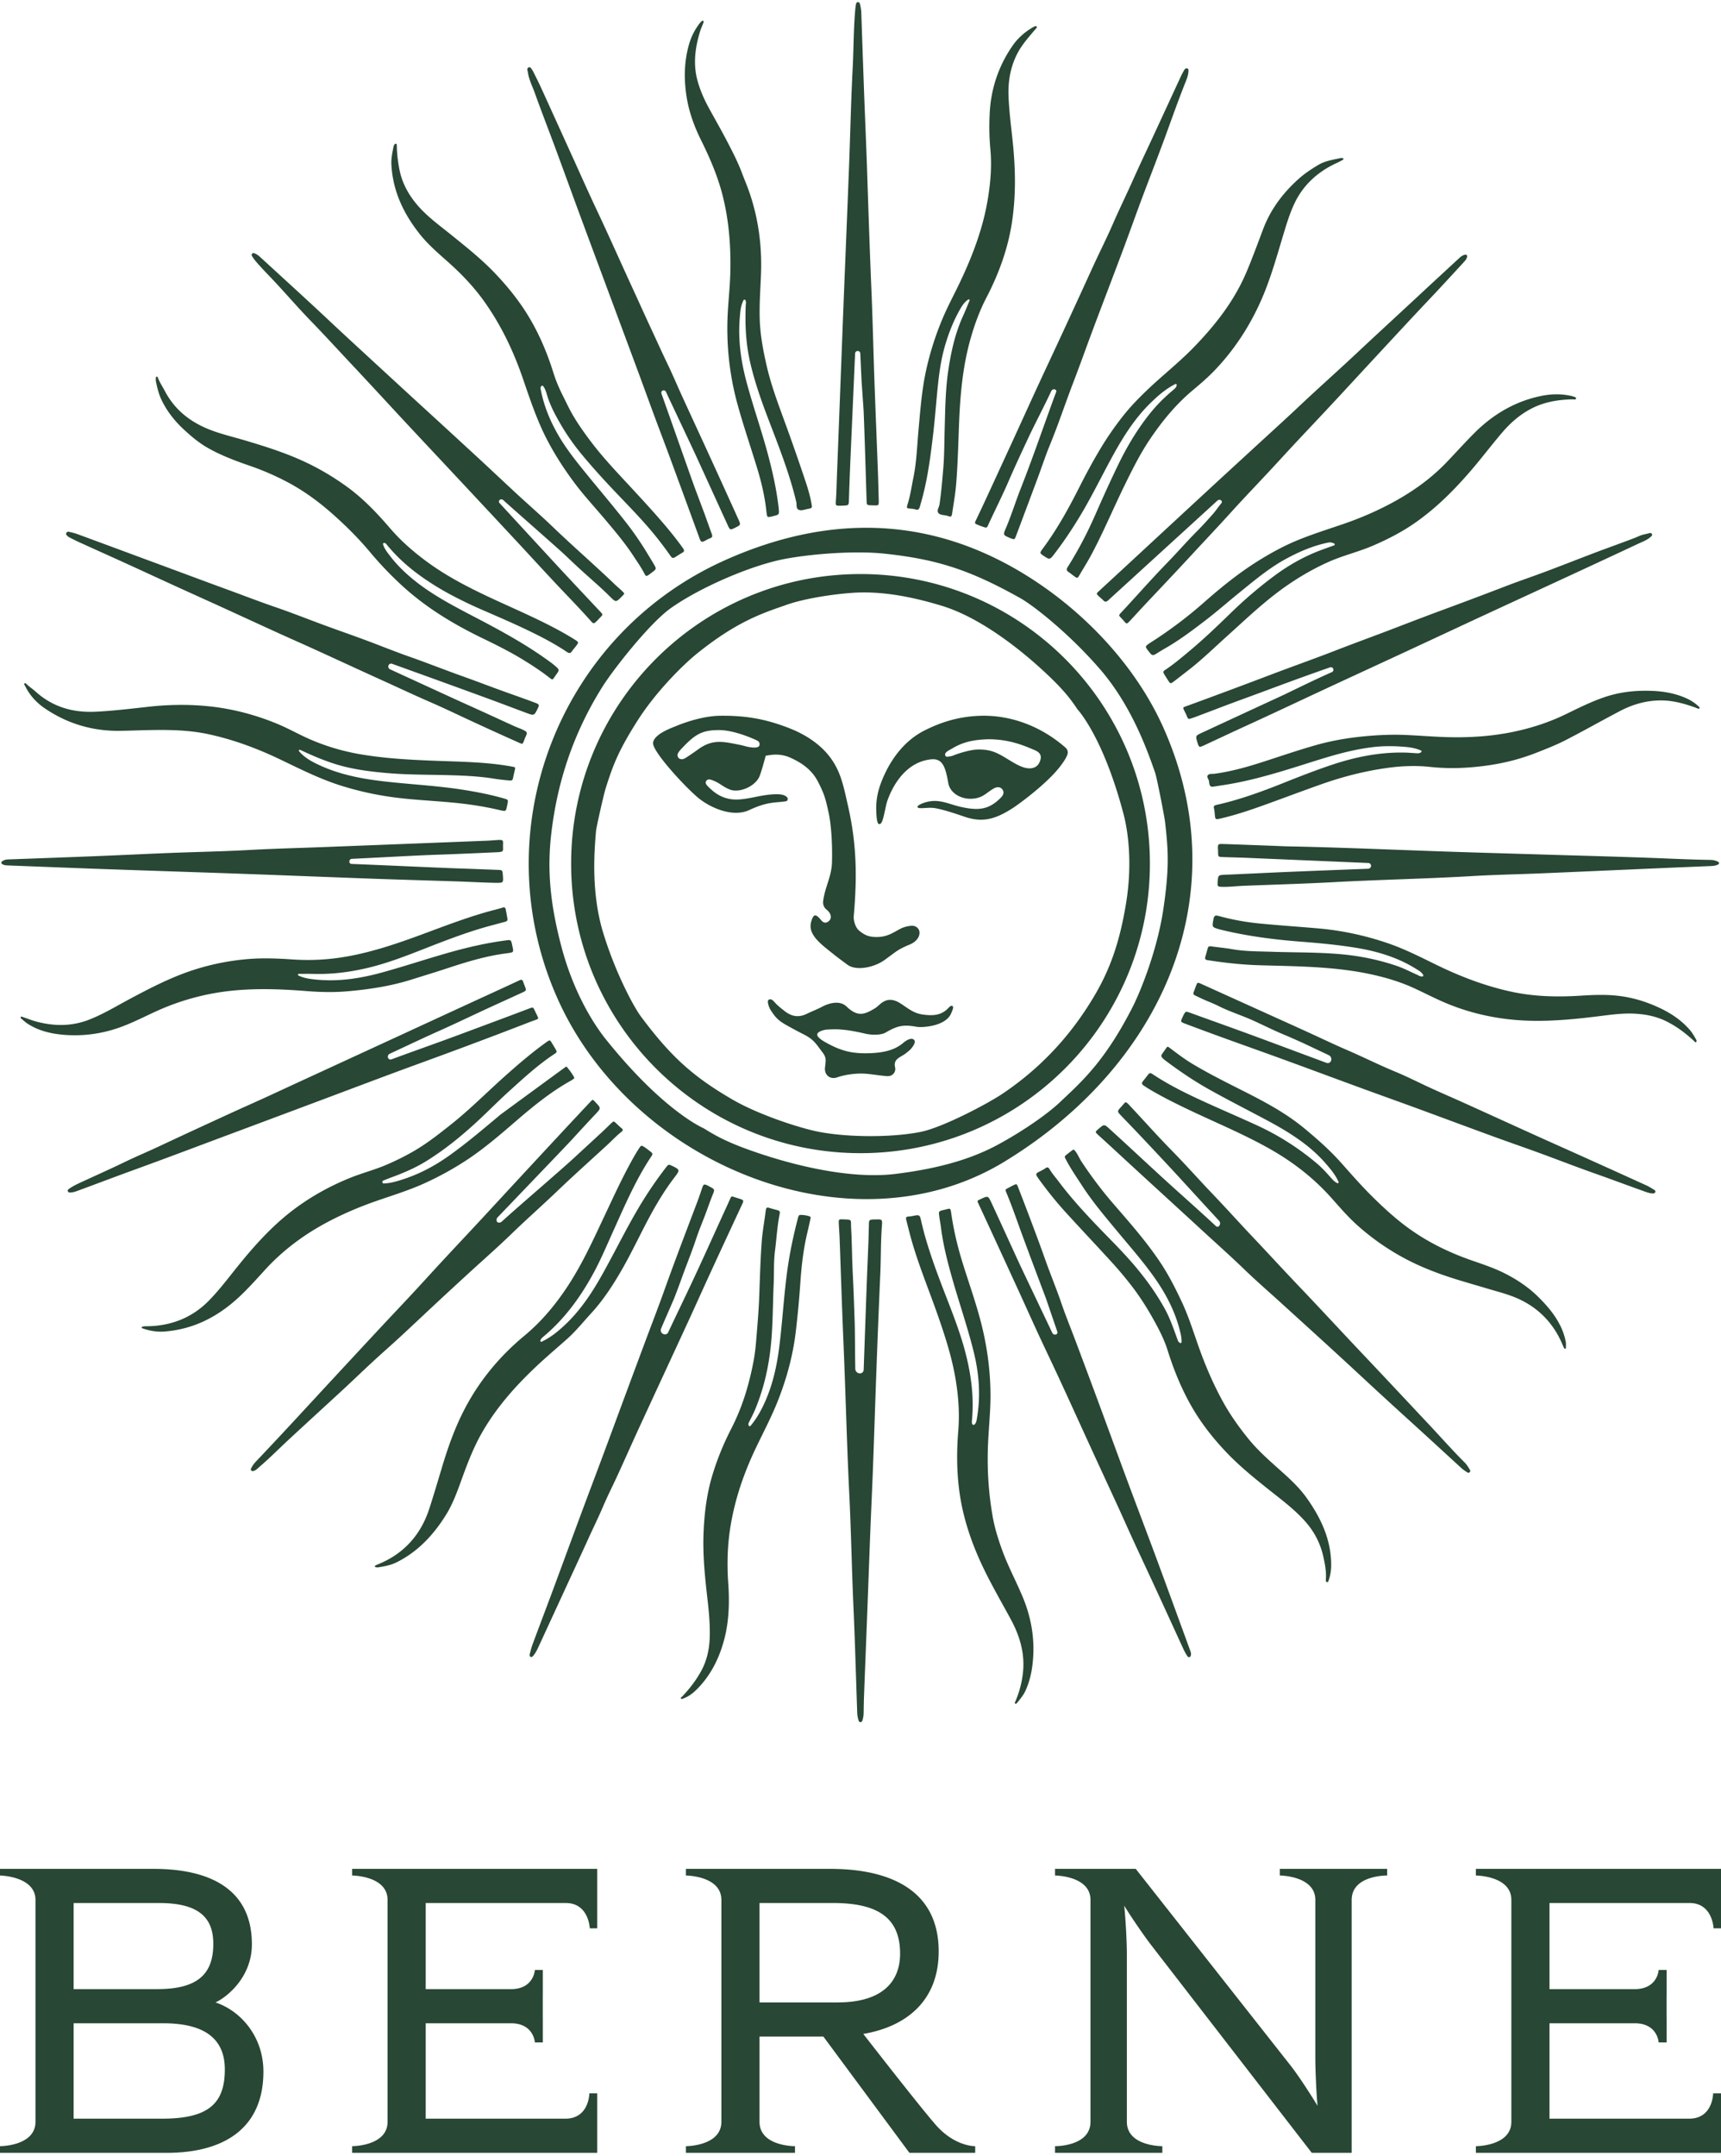 <svg viewBox="0 0 512 641" fill="none" height="641" width="512" xmlns="http://www.w3.org/2000/svg"><path clip-rule="evenodd" d="M20.732 159.822c1.044.528 2.113 1.07 3.183 1.555 1.954.888 3.912 1.772 5.87 2.654 2.36 1.063 4.72 2.127 7.077 3.202 2.701 1.229 5.4 2.469 8.099 3.71 2.425 1.115 4.852 2.231 7.28 3.338 2.364 1.08 4.731 2.152 7.098 3.223 2.102.952 4.205 1.903 6.304 2.861 2.506 1.144 5.009 2.292 7.51 3.441 3.084 1.414 6.166 2.83 9.253 4.235 1.862.847 3.728 1.682 5.595 2.517 1.943.869 3.884 1.74 5.82 2.62 2.847 1.298 5.691 2.604 8.535 3.911 3.872 1.778 7.744 3.556 11.625 5.314 1.516.686 3.027 1.381 4.54 2.076 2.993 1.375 6.09 2.797 9.164 4.134 3.116 1.352 6.242 2.817 9.265 4.235a977.025 977.025 0 0 0 16.27 7.443c.301.133.564.254.795.361.738.338 1.184.542 1.38.463.181-.074.332-.469.582-1.122.082-.216.176-.46.287-.736.025-.065.06-.129.096-.193.021-.038.043-.076.059-.116.494-1.122.429-1.314-.641-1.864-.519-.266-1.078-.485-1.619-.699-.394-.156-.789-.311-1.175-.486-1.53-.696-3.056-1.397-4.582-2.099-1.702-.782-3.405-1.566-5.112-2.34a2858.7 2858.7 0 0 0-6.421-2.906c-2.789-1.261-16.515-7.577-20.821-9.551a.908.908 0 0 1-.457-1.183.821.821 0 0 1 1.037-.464c6.463 2.317 27.273 9.839 32.361 11.756 2.524.951 5.048 1.901 7.576 2.842 2.344.875 2.344.873 3.42-1.325.274-.555.353-.859.277-1.051-.079-.2-.36-.373-1.004-.614-2.396-.9-4.785-1.755-7.631-2.765a458.44 458.44 0 0 1-7.277-2.662c-2.191-.815-4.457-1.659-6.697-2.456-2.498-.888-5.022-1.838-7.462-2.753-2.747-1.033-5.589-2.101-8.407-3.088-2.706-.948-5.427-2-8.057-3.015a408.91 408.91 0 0 0-5.231-1.993 533.272 533.272 0 0 0-6.236-2.256 615.506 615.506 0 0 1-5.376-1.938c-1.773-.652-3.54-1.321-5.306-1.989-3.19-1.209-6.485-2.456-9.763-3.578-3.036-1.041-6.092-2.179-9.047-3.28a635.12 635.12 0 0 0-4.62-1.712c-4.161-1.515-8.383-3.083-12.466-4.599a3301.29 3301.29 0 0 0-6.735-2.497c-3.15-1.164-6.299-2.33-9.45-3.496a7161.977 7161.977 0 0 0-16.407-6.061c-.844-.31-1.726-.513-2.58-.709a.928.928 0 0 0-.185-.021.628.628 0 0 0-.587.361c-.095.182-.153.439.23.815.21.212.475.403.764.55Zm27.554 470.103H21.899v-28.364h26.65c13.194 0 18.337 5.277 18.337 13.72 0 10.027-4.747 14.644-18.6 14.644Zm-26.387-64.116h25.462c12.272 0 16.096 4.75 16.096 12.137 0 8.839-4.485 13.457-16.62 13.457H21.898v-25.594Zm42.217 29.553c3.431-1.583 10.82-7.521 10.82-17.283 0-16.887-13.193-22.428-29.288-22.428H0v1.976s10.553.183 10.553 7.259v65.963c0 7.273-10.553 7.257-10.553 7.257v1.978h49.604c17.152 0 28.761-7.389 28.761-24.143 0-10.423-6.729-18.073-14.25-20.579ZM48.11 119.023c1.54 3.154 3.682 5.985 6.553 8.65 1.934 1.796 4.283 3.846 7.042 5.432 4.144 2.377 8.723 4.039 12.689 5.411a78.76 78.76 0 0 1 11.346 4.944c4.455 2.392 8.71 5.397 13.007 9.187 4.417 3.893 8.148 7.681 11.409 11.583a103.244 103.244 0 0 0 9.566 9.991c6.429 5.865 14.042 10.822 23.958 15.606 4.709 2.275 8.621 4.27 12.4 6.614 2.086 1.291 4.812 3.035 7.418 5.076.393.308.674.501.844.466.139-.022.307-.2.579-.613.25-.379.474-.69.663-.955.937-1.308.937-1.308-1.22-3.079l-.049-.038a.812.812 0 0 0-.079-.059l-.048-.035c-6.54-4.864-13.515-8.808-21.978-13.231l-1.455-.761c-5.467-2.856-11.12-5.809-16.171-9.629-3.616-2.742-6.469-5.528-8.721-8.513l-.173-.227c-.693-.914-1.409-1.859-1.769-3.132l.183-.271c.53-.057.723.198.853.366l.041.053c2.989 3.657 6.514 6.881 10.778 9.859a82.063 82.063 0 0 0 8.19 5.03 129.007 129.007 0 0 0 9.119 4.412l2.209.961c4.213 1.831 8.569 3.724 12.766 5.778 3.255 1.593 7.064 3.55 10.641 5.977.632.433 1.034.376 1.429-.202.248-.358.524-.7.793-1.031.19-.236.382-.47.563-.712.321-.428.511-.733.473-.935-.038-.208-.351-.441-.809-.727a85.857 85.857 0 0 0-3.767-2.243c-5.149-2.876-10.606-5.352-15.884-7.747-1.098-.499-2.198-.998-3.295-1.501-8.391-3.839-15.27-7.357-21.567-12.041-4.23-3.148-7.666-6.283-10.508-9.581-3.452-4.009-7.66-8.602-12.687-12.275-4.04-2.947-8.277-5.466-12.59-7.486-5.981-2.807-12.22-4.745-18.1-6.49a174.652 174.652 0 0 0-3.072-.869c-2.092-.581-4.257-1.179-6.341-1.933-6.725-2.433-11.413-6.328-14.333-11.912a35.206 35.206 0 0 0-.711-1.274c-.455-.791-.925-1.609-1.27-2.485-.132-.337-.224-.461-.363-.461a.299.299 0 0 0-.085.013c-.174.047-.206.177-.218.546l-.004.115c-.012.263-.015.543.037.786.356 1.733.813 3.737 1.718 5.592ZM.825 257.001c.494.274 1.055.294 1.646.316l8.284.319c6.853.265 13.705.53 20.557.774 6.459.228 12.918.445 19.376.66 7.422.249 14.844.497 22.265.763 6.382.229 12.765.474 19.146.719 6.423.245 12.845.491 19.268.721 5.062.18 10.21.339 15.186.493 3.178.098 6.353.196 9.531.3 1.452.048 2.905.111 4.358.174 2.23.095 4.537.196 6.808.24 1.24.023 1.956.023 2.216-.255.268-.284.214-.993.113-2.282-.095-1.17-.182-1.256-1.32-1.299l-3.733-.145c-2.816-.108-5.632-.218-8.448-.31-5.263-.172-25.147-1.093-31.484-1.318a.699.699 0 0 1-.671-.696.812.812 0 0 1 .777-.828c5.678-.256 19.425-1.02 24.342-1.184 5.81-.19 11.714-.456 17.425-.712l.85-.038c2.368-.102 2.367-.176 2.335-1.404-.008-.3-.018-.672.003-1.112.027-.546-.022-.84-.164-.983-.126-.127-.372-.185-.819-.185-.095 0-.198.003-.31.008a59.47 59.47 0 0 0-1.627.107c-.641.046-1.283.095-1.925.118-16.076.632-32.151 1.263-48.23 1.878-2.344.09-4.69.169-7.034.249-5.126.173-10.426.353-15.637.644-4.867.27-9.821.424-14.614.573-2.811.088-5.72.179-8.576.291-3.91.152-7.818.328-11.727.504-3.535.157-7.071.315-10.605.457-7.056.28-14.226.539-21.162.79l-4.734.171c-.693.022-1.223.164-1.666.445-.29.185-.446.379-.44.549.004.161.16.335.44.488Zm6.726-52.899c1.282 2.592 3.246 4.795 5.84 6.549 6.521 4.409 13.802 6.643 21.642 6.643h.248c1.745-.012 3.521-.068 5.239-.122 1.242-.038 2.485-.077 3.728-.101 1.165-.022 2.372-.038 3.608-.038 4.468 0 9.337.224 14.137 1.254 7.007 1.508 14.103 4.017 21.691 7.668l1.52.733c5.177 2.502 10.531 5.089 16.141 6.867a93.004 93.004 0 0 0 14.281 3.294c4.162.62 8.427.939 12.554 1.248 2.124.159 4.32.323 6.477.528 4.92.462 9.408 1.17 13.724 2.168l.106.025c1.029.237 1.593.367 1.855.197.265-.169.382-.747.596-1.796.294-1.448.294-1.448-1.172-1.865-3.581-1.017-7.519-1.843-12.395-2.597-4.674-.724-9.463-1.147-14.095-1.555-1.976-.174-3.952-.35-5.926-.547-6.907-.693-14.89-1.716-22.215-5.104-2.225-1.028-4.54-2.209-6.272-4.333l.248-.332.223.092c.178.073.358.147.534.23 3.375 1.589 6.246 2.762 9.034 3.689 5.406 1.801 10.913 2.474 16.06 2.933 4.464.401 9.024.474 13.433.544 1.779.03 3.558.059 5.335.107 3.995.113 8.637.294 13.185 1.02 1.329.215 2.766.387 4.52.545.954.09 1.065-.062 1.248-.968.117-.589.254-1.176.39-1.76l.053-.224c.1-.422.17-.756.088-.882-.075-.115-.351-.187-.743-.259a75.756 75.756 0 0 0-4.835-.734c-4.902-.572-9.918-.742-14.769-.905-1.156-.04-2.31-.078-3.466-.123-6.986-.268-14.435-.635-21.928-1.885-6.274-1.047-12.29-2.969-17.879-5.712-.554-.272-1.106-.547-1.659-.822-1.738-.868-3.537-1.764-5.354-2.521-6.417-2.669-13.037-4.409-19.677-5.168-5.927-.679-12.165-.667-18.54.032l-2.463.274c-4.382.49-8.91.998-13.396 1.214-7.206.354-13.082-1.615-17.953-6.012a17.93 17.93 0 0 0-1.136-.926c-.452-.348-.918-.71-1.341-1.114-.367-.356-.575-.503-.749-.373-.203.156-.164.29.079.675.054.085.107.168.146.249Zm293.65-72.854c-2.212 4.813-4.422 9.622-6.646 14.431l-.433.934a540 540 0 0 1-3.875 8.258c-.154.313-.2.536-.143.686.049.13.196.244.446.345l.279.114c.574.231 1.168.472 1.763.661.962.302.981.309 1.422-.646a373.716 373.716 0 0 1 2.387-5.06c1.242-2.6 2.527-5.287 3.687-7.972 1.935-4.473 4.036-8.96 6.068-13.298 1.594-3.403 4.826-9.576 6.597-13.427a.9.9 0 0 1 1.166-.453c.269.11.405.408.303.682-2.146 5.763-4.913 13.686-6.959 19.239l-.66 1.791a436.443 436.443 0 0 1-3.129 8.215c-.587 1.51-1.139 3.065-1.675 4.569-.803 2.257-1.634 4.592-2.598 6.836-.799 1.849-.768 1.925 1.064 2.719.201.086.406.168.614.24.906.312.982.31 1.344-.654a5364.193 5364.193 0 0 0 6.582-17.575c.415-1.114.813-2.238 1.212-3.361.723-2.032 1.469-4.134 2.304-6.162 1.497-3.628 2.853-7.376 4.162-11.001.875-2.418 1.778-4.918 2.717-7.361a668.687 668.687 0 0 0 3.622-9.731 933.795 933.795 0 0 1 2.617-7.083c1.343-3.574 2.699-7.141 4.055-10.71 1.507-3.965 3.013-7.93 4.501-11.904 1.005-2.677 2-5.408 2.962-8.05.893-2.453 1.787-4.907 2.699-7.352.961-2.572 1.942-5.137 2.92-7.7a935.375 935.375 0 0 0 3.305-8.734c.752-2.02 1.485-4.047 2.219-6.073 1.45-4.003 2.951-8.143 4.563-12.166.403-1.01.861-2.155.908-3.343.019-.449-.023-.693-.304-.781-.363-.117-.704.025-.91.379a23.392 23.392 0 0 0-1.093 2.064c-1.401 3.02-2.797 6.042-4.192 9.064-1.159 2.509-2.318 5.017-3.481 7.526-.748 1.62-1.503 3.238-2.26 4.854-1.464 3.13-2.978 6.365-4.412 9.574-.829 1.854-1.701 3.722-2.545 5.53-1.078 2.313-2.194 4.705-3.233 7.086-1.144 2.627-2.4 5.258-3.616 7.803a340.48 340.48 0 0 0-2.673 5.686 3211.04 3211.04 0 0 1-13.973 30.246c-2.238 4.791-4.472 9.681-6.633 14.411a3318.452 3318.452 0 0 1-3.045 6.654Zm-30.404 19.983.139.009c.464.032.943.066 1.414.232.316.111.58.116.78.015.212-.11.376-.348.484-.711.24-.81.474-1.625.694-2.44 1.682-6.17 2.517-12.57 3.291-19.133.334-2.806.591-5.67.84-8.439.208-2.314.423-4.707.68-7.058.5-4.535 1.144-7.979 2.09-11.163 1.114-3.745 2.43-6.984 4.031-9.902l.03-.055c.74-1.347 1.507-2.74 2.923-3.622l.309.264c-.209.494-.413.992-.618 1.488a85.296 85.296 0 0 1-1.342 3.146c-2.584 5.632-3.703 11.536-4.391 16.051-.788 5.174-.924 10.482-1.054 15.616l-.065 2.431c-.03 1.049-.049 2.099-.07 3.148-.051 2.692-.104 5.474-.336 8.199l-.076.871c-.275 3.197-.559 6.505-1.04 9.745-.046.315-.163.632-.275.939-.234.635-.435 1.182-.078 1.642.367.472 1.009.567 1.688.668.347.053.704.105 1.033.212.603.198.91.24 1.062.145.154-.095.253-.386.345-1.006.1-.66.202-1.32.306-1.98.344-2.201.699-4.476.879-6.724.379-4.725.55-9.548.715-14.211l.097-2.691c.317-8.479.966-17.557 3.539-26.488 1.306-4.537 2.81-8.415 4.599-11.854 4.084-7.854 6.605-15.35 7.706-22.915 1.048-7.215 1.086-14.815.12-23.918-.095-.88-.191-1.761-.291-2.642-.382-3.442-.777-7-.913-10.525-.19-4.863.759-9.247 2.821-13.03 1.133-2.086 2.683-3.92 4.18-5.696l.255-.302c.148-.175.3-.348.452-.52.218-.25.436-.496.642-.754a.33.33 0 0 0 .006-.387c-.111-.158-.307-.112-.366-.093a3.667 3.667 0 0 0-.733.308c-2.508 1.468-4.539 3.304-6.032 5.453-4.134 5.952-6.428 12.665-6.822 19.954-.2 3.73-.137 7.362.185 10.797.428 4.522.18 9.308-.783 15.064-1.318 7.87-4.1 16.002-8.755 25.592-.465.956-.941 1.907-1.415 2.858-1.117 2.234-2.272 4.544-3.26 6.889a88.532 88.532 0 0 0-4.87 15.259c-1.162 5.226-1.643 10.64-2.108 15.875l-.185 2.059c-.112 1.244-.206 2.49-.298 3.736-.255 3.425-.519 6.968-1.229 10.417-.155.751-.294 1.504-.433 2.259-.348 1.88-.708 3.824-1.313 5.689-.172.53-.205.83-.109.971.095.142.381.221.925.258ZM76.18 77.793c1.283 1.492 2.665 2.94 4.002 4.34.78.818 1.561 1.637 2.329 2.47 1.211 1.308 2.41 2.634 3.606 3.958 2.05 2.27 4.173 4.618 6.337 6.849 2.813 2.895 5.609 5.898 8.312 8.803 1.396 1.5 2.791 2.999 4.195 4.491 3.271 3.479 6.567 7.038 9.755 10.482 2.16 2.334 4.321 4.668 6.49 6.994 3.103 3.326 6.215 6.644 9.326 9.963a11033.56 11033.56 0 0 1 23.83 25.509c1.434 1.542 2.861 3.088 4.291 4.636 2.468 2.671 5.019 5.435 7.558 8.126.863.913 1.731 1.824 2.598 2.734 2.399 2.519 4.882 5.123 7.221 7.781.2.227.385.343.562.353.183.004.361-.081.576-.274.325-.291.631-.617.928-.933.159-.17.318-.339.481-.506.823-.834.823-.834-.019-1.731a5144.992 5144.992 0 0 0-3.896-4.148c-2.748-2.925-5.589-5.947-8.364-8.937a14101.57 14101.57 0 0 1-17.714-19.213.61.61 0 0 1 .019-.844.784.784 0 0 1 1.081-.031c3.312 2.983 16.374 14.438 18.16 16.124 1.293 1.22 2.588 2.441 3.887 3.655 1.253 1.175 2.561 2.337 3.825 3.46 1.887 1.676 3.837 3.411 5.66 5.227 1.008 1.005 1.565 1.559 2.019 1.559h.004c.449-.003.992-.557 1.976-1.565.286-.29.486-.505.484-.639-.001-.145-.244-.392-.535-.675-.383-.374-.793-.737-1.189-1.088-.357-.317-.714-.633-1.059-.963-3.009-2.889-6.147-5.744-9.181-8.506-3.037-2.763-6.176-5.62-9.19-8.514-2.21-2.123-4.526-4.212-6.764-6.232-1.404-1.267-2.809-2.533-4.199-3.818a1389.774 1389.774 0 0 1-5.49-5.114c-2.251-2.104-4.58-4.28-6.884-6.4l-3.132-2.882a4199.148 4199.148 0 0 0-10.568-9.703c-3.493-3.189-6.972-6.39-10.452-9.592l-5.458-5.02c-3.203-2.951-6.408-5.9-9.606-8.858-1.396-1.295-2.787-2.596-4.177-3.897a781.39 781.39 0 0 0-5.345-4.977c-3.774-3.481-7.561-6.947-11.35-10.414l-3.852-3.525a5.026 5.026 0 0 0-1.638-1.029.553.553 0 0 0-.661.202c-.167.215-.112.427-.036.566.306.556.701 1.11 1.247 1.746Zm80.88-56.225c.21 1.489.782 2.898 1.337 4.258.235.58.48 1.183.695 1.785 1.212 3.386 2.507 6.806 3.759 10.115.781 2.066 1.564 4.132 2.33 6.203 1.33 3.588 2.644 7.181 3.957 10.774 1.127 3.08 2.253 6.163 3.39 9.242a8191.477 8191.477 0 0 0 6.27 16.881l4.337 11.66c2.301 6.183 4.602 12.368 6.896 18.554.784 2.116 1.559 4.235 2.335 6.355.774 2.118 1.549 4.236 2.333 6.352.727 1.963 1.464 3.92 2.203 5.879.793 2.105 1.586 4.21 2.364 6.32a7914.12 7914.12 0 0 1 8.972 24.46c.12.329.276.535.462.616.177.076.401.052.688-.072.254-.11.506-.249.75-.385.344-.19.699-.386 1.082-.517.327-.11.526-.251.61-.429.094-.195.069-.473-.077-.872-.375-1.017-.739-2.038-1.103-3.059-.395-1.103-.789-2.207-1.195-3.306-.852-2.285-1.71-4.568-2.568-6.85-1.028-2.74-8.418-23.829-10.114-28.525a.708.708 0 0 1 .397-.892.725.725 0 0 1 .939.361c1.843 3.96 7.803 16.516 9.097 19.342 1.718 3.747 3.428 7.494 5.139 11.242 1.383 3.027 2.764 6.054 4.149 9.08.338.736.556 1.127.811 1.216.257.089.664-.078 1.424-.461 1.687-.85 1.687-.85.923-2.536a4024.29 4024.29 0 0 0-8.62-18.939c-1.39-3.038-2.79-6.073-4.19-9.109-1.293-2.803-2.586-5.606-3.871-8.413a278.432 278.432 0 0 1-1.679-3.749c-.869-1.962-1.767-3.991-2.715-5.952a376.203 376.203 0 0 1-2.939-6.288 505.54 505.54 0 0 0-1.779-3.844 702.116 702.116 0 0 1-3.158-6.879c-.729-1.6-1.457-3.202-2.194-4.8a1515.992 1515.992 0 0 1-4.355-9.547c-2.127-4.692-4.327-9.544-6.564-14.282-1.783-3.776-3.531-7.646-5.221-11.39-.695-1.54-1.391-3.08-2.09-4.62-1.218-2.672-2.43-5.346-3.644-8.02-1.841-4.053-3.68-8.103-5.529-12.15-.686-1.499-1.433-3.001-2.156-4.455l-.281-.567a6.322 6.322 0 0 0-.709-1.094c-.103-.133-.258-.27-.462-.27a.515.515 0 0 0-.189.038c-.312.123-.452.367-.42.725.015.138.05.275.085.413.034.133.067.266.088.4Zm-24.651 55.538c.389.346.777.69 1.164 1.036 4.366 3.906 7.866 7.762 10.703 11.79 4.606 6.547 8.288 13.92 11.258 22.541l.474 1.382c1.941 5.671 3.95 11.537 6.788 16.968 2.195 4.202 4.823 8.342 8.031 12.653 1.942 2.609 4.115 5.106 6.217 7.519.989 1.139 2.011 2.313 2.999 3.488l.254.301c2.81 3.337 5.716 6.788 8.153 10.52.24.368.484.735.728 1.103.9 1.353 1.83 2.751 2.585 4.236.177.348.335.53.497.569.176.04.423-.063.804-.339.452-.332.899-.673 1.339-1.017.805-.623.846-.832.337-1.725-.411-.724-.853-1.446-1.28-2.146-.24-.392-.48-.784-.715-1.179a94.872 94.872 0 0 0-6.809-9.865c-2.409-3.061-4.935-6.115-7.378-9.067a648.166 648.166 0 0 1-5.543-6.761c-2.447-3.048-4.994-6.361-7.044-9.952-2.536-4.439-4.188-8.726-5.049-13.107-.012-.056-.027-.112-.041-.169-.085-.323-.201-.766.304-1.218l.304.02c.661.777.932 1.691 1.195 2.576l.069.236c.933 3.111 2.499 6.001 4.051 8.659a65.856 65.856 0 0 0 5.834 8.424c2.763 3.374 5.932 6.937 9.973 11.214.859.906 1.721 1.807 2.582 2.708 2.063 2.156 4.196 4.384 6.223 6.642a103.835 103.835 0 0 1 8.011 10.076c.532.766.804.834 1.527.373l.44-.28c.511-.324 1.036-.658 1.576-.965.307-.173.477-.345.518-.528.045-.205-.053-.468-.309-.833-1.904-2.677-4.15-5.478-7.067-8.815-3.037-3.478-6.233-6.922-9.324-10.253a1178.29 1178.29 0 0 1-2.412-2.601c-2.565-2.768-5.278-5.768-7.761-8.953-2.509-3.228-4.416-5.965-6.002-8.614-.888-1.482-1.659-3.05-2.403-4.565-.261-.532-.523-1.063-.789-1.593-1.18-2.347-2.071-4.501-2.722-6.581-1.864-5.977-4.102-11.185-6.845-15.92-2.727-4.708-6.205-9.253-10.638-13.896-3.777-3.954-8.11-7.447-12.301-10.826l-.638-.514c-.701-.568-1.409-1.125-2.117-1.684-2.838-2.235-5.771-4.548-8.168-7.405-2.832-3.37-4.547-6.893-5.242-10.77-.46-2.56-.681-4.654-.696-6.594 0-.496-.048-.66-.342-.673l-.021-.001c-.222 0-.342.203-.494.51-.06.128-.11.278-.139.429l-.082.415c-.301 1.542-.613 3.135-.538 4.724.349 7.342 3.158 14.201 8.587 20.972 2.169 2.7 4.82 5.052 7.384 7.325Zm117.706 73.256.215-.007c.151-.005.303-.009.453-.016 1.722-.082 1.722-.082 1.773-1.68.186-6.189.466-12.478.735-18.559l.227-5.126.874-19.87a.791.791 0 0 1 .789-.755c.404 0 .737.318.756.721l.38 8.21.613 8.815c.259 6.489.463 13.087.659 19.469.074 2.424.149 4.848.226 7.272.046 1.321.071 1.348 1.326 1.406.231.012.455 0 .68.012.743.033 1.245.042 1.431-.142.191-.187.19-.721.166-1.513l-.067-2.545c-.053-1.994-.105-4.057-.183-6.081-.131-3.551-.272-7.099-.411-10.648-.21-5.362-.421-10.723-.61-16.083-.127-3.585-.235-7.172-.342-10.758-.158-5.238-.32-10.655-.546-15.98-.496-11.693-.891-23.586-1.274-35.088l-.036-1.125c-.144-4.242-.319-8.555-.488-12.727-.122-3.031-.245-6.062-.358-9.095-.312-8.418-.607-17.073-.867-24.707-.03-.91-.213-1.801-.406-2.629-.042-.186-.174-.486-.573-.486h-.067c-.353.028-.464.31-.499.477-.11.5-.189 1.036-.242 1.639-.327 3.613-.433 7.3-.535 10.864-.063 2.202-.127 4.478-.244 6.716-.318 6.068-.514 12.243-.703 18.216-.111 3.458-.223 7.032-.359 10.547-.325 8.455-.669 16.91-1.011 25.363-.225 5.53-.449 11.06-.669 16.59-.147 3.674-.286 7.347-.425 11.02-.097 2.531-.192 5.061-.292 7.592-.414 10.885-.83 21.769-1.253 32.654a256.52 256.52 0 0 0-.059 1.753c-.048 1.536-.098 3.123-.215 4.679-.054.742-.077 1.242.1 1.427.161.171.592.194 1.331.178Zm130.64 407.265s10.556.056 10.556 7.258v46.701c0 3.694.265 10.16.659 14.515-2.241-3.697-5.673-8.974-8.048-12.009l-46.041-58.443h-24.012v1.978s10.553.056 10.553 7.258v65.963c0 7.4-10.553 7.258-10.553 7.258v1.977h31.927v-1.977s-10.554.093-10.554-7.258v-49.999c0-3.564-.397-10.688-.79-14.25 1.846 3.035 5.803 8.841 8.045 11.744l47.757 61.74h11.875v-75.198c0-7.424 10.555-7.258 10.555-7.258v-1.978h-31.929v1.978ZM437.03 436.57c-.443-.745-.837-1.276-1.278-1.72-2.454-2.448-4.837-5.04-7.142-7.546-1.209-1.312-2.415-2.626-3.638-3.926-2.102-2.234-4.2-4.471-6.299-6.707a3614.7 3614.7 0 0 0-12.936-13.742c-2.882-3.036-5.789-6.143-8.601-9.148-3.509-3.752-7.14-7.633-10.752-11.41a843.353 843.353 0 0 1-7.419-7.896c-2.039-2.187-4.147-4.45-6.239-6.655-1.862-1.962-3.728-3.982-5.531-5.933-2.069-2.24-4.207-4.556-6.351-6.792a473.741 473.741 0 0 1-5.223-5.584c-2.288-2.474-4.655-5.031-7.059-7.475-2.724-2.768-5.396-5.675-7.981-8.485-1.34-1.455-2.68-2.912-4.033-4.358l-.208-.222c-.746-.797-1.16-1.239-1.412-1.239h-.004c-.199.003-.474.322-.892.805-.18.207-.391.452-.644.728-1.022 1.112-1.02 1.222.048 2.338l.812.845a944.923 944.923 0 0 1 7.118 7.471c2.274 2.417 4.538 4.841 6.801 7.263 2.379 2.547 11.1 12.113 14.502 15.77.424.456.405 1.16-.037 1.599a.63.63 0 0 1-.873.016c-2.702-2.521-8.179-7.458-10.637-9.654-4.034-3.603-8.07-7.334-11.973-10.943-2.939-2.718-5.977-5.528-8.994-8.263l-.05-.045c-.804-.73-1.206-1.096-1.619-1.096-.413 0-.837.365-1.682 1.093-.487.417-.806.704-.809.904-.003.209.336.536.816.973a894.167 894.167 0 0 1 5.743 5.259c4.636 4.283 9.367 8.615 13.944 12.804 3.625 3.321 7.253 6.64 10.869 9.97 1.305 1.202 2.616 2.396 3.928 3.591 2.973 2.708 6.049 5.509 8.995 8.352 2.39 2.305 4.909 4.561 7.347 6.742a586.136 586.136 0 0 1 3.525 3.171l4.045 3.678c4.091 3.717 8.324 7.561 12.469 11.362 2.325 2.131 4.639 4.274 6.953 6.419 2.196 2.035 4.392 4.07 6.598 6.094 2.538 2.333 5.089 4.654 7.64 6.974a2253.028 2253.028 0 0 1 10.508 9.602c1.776 1.629 3.553 3.261 5.332 4.886.36.329.778.649 1.315 1.011l.138.092c.459.313.757.487 1.098.137.256-.266.16-.491-.124-.94l-.104-.17Zm-115.971-13.725c1.265 2.771 2.531 5.54 3.801 8.308 1.398 3.05 2.805 6.096 4.213 9.14 1.195 2.588 2.39 5.174 3.579 7.763.73 1.593 1.448 3.191 2.168 4.787.833 1.847 1.665 3.694 2.512 5.535 1.118 2.421 2.244 4.839 3.372 7.256 1.136 2.439 2.273 4.877 3.4 7.32 1.484 3.216 2.96 6.438 4.436 9.659 1.181 2.575 2.36 5.151 3.545 7.724.231.502.663 1.296.958 1.763l.079.126c.23.358.411.543.718.468.363-.085.444-.347.48-.865.025-.362-.092-.708-.224-1.06-.279-.745-.55-1.491-.82-2.238l-.515-1.415c-.869-2.368-1.735-4.738-2.601-7.108a3601.235 3601.235 0 0 0-6.261-17.044c-1.459-3.936-2.964-7.93-4.421-11.792-1.322-3.511-2.648-7.022-3.954-10.54-1.618-4.355-3.22-8.715-4.82-13.078a4416.645 4416.645 0 0 0-4.127-11.208 3831.344 3831.344 0 0 0-5.936-15.894l-.638-1.7c-.475-1.268-.966-2.531-1.454-3.794-.942-2.43-1.915-4.943-2.774-7.449-.815-2.388-1.73-4.781-2.617-7.095-.756-1.977-1.539-4.02-2.256-6.052-1.211-3.435-2.482-6.839-3.785-10.313a1144.39 1144.39 0 0 0-4.294-11.22c-.172-.449-.297-.653-.424-.704-.148-.06-.423.044-.79.217-.363.169-.715.359-1.068.55-.192.102-.383.206-.578.305-.93.476-.94.502-.556 1.422 1.244 2.967 2.35 6.039 3.418 9.01.421 1.172.844 2.344 1.274 3.511 2.09 5.677 4.257 11.434 6.353 17l.638 1.697c.377 1.002 2.705 7.925 3.478 10.126a.615.615 0 0 1-.348.775.908.908 0 0 1-1.17-.452c-1.944-4.124-8.94-18.755-9.984-21.026-1.096-2.377-2.186-4.759-3.277-7.14-1.562-3.413-3.124-6.827-4.704-10.233-.581-1.255-.878-1.863-1.269-2.007a.68.68 0 0 0-.224-.035c-.415 0-1.047.296-2.061.771-.844.398-.844.398-.455 1.236 1.021 2.2 2.043 4.399 3.061 6.599l1.417 3.074a8252.37 8252.37 0 0 1 7.355 15.981c.846 1.845 1.684 3.693 2.522 5.54 1.166 2.572 2.332 5.142 3.519 7.704.999 2.156 2.014 4.303 3.028 6.451 1.111 2.351 2.26 4.782 3.369 7.184 1.915 4.148 3.813 8.304 5.712 12.46Zm181.602 142.964c6.859 0 7.126 7.521 7.126 7.521H512v-17.679h-72.922v1.976s10.553.057 10.553 7.259v65.963c0 7.272-10.553 7.257-10.553 7.257v1.978H512v-17.68h-2.339s-.044 7.521-7.126 7.521h-41.557v-28.364h25.552c6.649.119 6.922 5.704 6.922 5.704h2.367v-7.481h-.013v-6.586l.013.002v-7.484h-2.367s-.27 5.365-6.552 5.687h-25.922v-25.594h41.683Zm-58.116-182.091c2.463.708 5.011 1.44 7.386 2.543 5.86 2.724 10.156 7.155 12.768 13.167l.159.373c.121.285.244.572.386.85.157.31.234.405.391.38.077-.01.221-.03.226-.431l.008-.318c.01-.443.022-.902-.056-1.329a18.314 18.314 0 0 0-1.742-5.031c-1.377-2.706-3.328-5.24-6.325-8.214-2.803-2.793-6.165-5.149-10.279-7.206-2.744-1.368-5.691-2.389-8.541-3.375l-1.043-.361c-7.715-2.685-14.232-6.089-19.926-10.406-3.013-2.287-6.024-4.956-9.763-8.651-2.778-2.747-5.408-5.708-7.952-8.571l-1.229-1.382c-3.543-3.982-7.522-7.414-10.946-10.246-5.028-4.157-10.628-7.317-17.49-10.783l-1.865-.942c-4.591-2.316-9.336-4.709-13.83-7.392-2.306-1.373-4.455-2.996-6.533-4.564l-.087-.066c-.453-.34-.754-.566-.907-.539-.166.027-.411.389-.779.934-.17.251-.341.49-.512.732-.125.175-.249.349-.37.526-.275.4-.242.751.108 1.103.294.293.56.555.853.771 4.846 3.617 9.011 6.365 13.108 8.65 3.707 2.075 7.534 4.082 11.235 6.021 1.875.985 3.752 1.968 5.62 2.964 6.209 3.312 12.637 7.153 17.596 12.799 1.66 1.882 3.113 3.62 4.072 5.832l-.278.282c-.617-.261-1.135-.648-1.681-1.256l-.539-.6c-1.228-1.366-2.499-2.779-3.918-3.979a78.151 78.151 0 0 0-17.853-11.385c-2.671-1.229-5.405-2.436-8.048-3.605a772.531 772.531 0 0 1-6.314-2.811c-5.453-2.468-11.23-5.176-16.627-8.747-.373-.247-.614-.379-.822-.379-.263 0-.472.211-.826.67-.447.584-.901 1.16-1.361 1.732-.205.258-.294.487-.263.685.031.196.184.386.456.567.132.088.265.177.397.268.241.163.481.325.727.477 3.442 2.107 7.021 3.926 11.335 6.008 2.778 1.34 5.634 2.64 8.394 3.9 5.567 2.537 11.323 5.159 16.753 8.237 7.281 4.124 13.322 8.952 18.47 14.762l.63.712c2.136 2.417 4.344 4.916 6.791 7.119a71.884 71.884 0 0 0 15.089 10.411c2.983 1.537 6.279 2.945 10.075 4.299 3.227 1.15 6.567 2.124 9.795 3.068 1.258.368 2.518.736 3.773 1.114.699.211 1.402.412 2.104.613Zm-236.426 1.787c1.024-2.259 2.047-4.519 3.087-6.772 3.165-6.88 6.284-13.59 9.742-21.021.15-.322.189-.572.118-.746-.059-.144-.198-.255-.426-.34-.528-.196-1.08-.365-1.612-.529a50.234 50.234 0 0 1-.953-.3c-.383-.127-.56-.024-.763.437a344.975 344.975 0 0 1-1.946 4.289l-.858 1.874c-.669 1.468-1.336 2.936-2.003 4.405a1632.013 1632.013 0 0 1-4.809 10.525c-.968 2.095-1.955 4.184-2.941 6.271-1.09 2.309-4.447 9.285-5.97 12.546-.24.513-.84.742-1.364.522l-.101-.041a1.206 1.206 0 0 1-.655-1.572c1.104-2.686 3.543-8.086 4.118-9.594a244.49 244.49 0 0 0 1.883-5.044 246.97 246.97 0 0 1 1.852-4.978c.898-2.362 1.825-4.805 2.63-7.244.518-1.567 1.132-3.126 1.728-4.634.381-.969.776-1.969 1.141-2.96.196-.529.387-1.059.58-1.588.492-1.355 1.001-2.756 1.557-4.117.484-1.179.423-1.327-.809-1.966-.132-.067-.262-.142-.392-.215a5.988 5.988 0 0 0-.638-.332c-.297-.126-.515-.187-.677-.187a.456.456 0 0 0-.185.035c-.172.076-.32.312-.478.765-.162.464-.322.927-.48 1.391-.329.961-.668 1.953-1.034 2.92l-1.466 3.862c-2.782 7.333-5.66 14.917-8.344 22.427-1.189 3.331-2.46 6.693-3.689 9.945a1134.99 1134.99 0 0 0-1.86 4.943c-1.648 4.413-3.29 8.828-4.929 13.241l-1.915 5.147-2.246 6.069a3500.212 3500.212 0 0 1-3.512 9.475c-.982 2.63-1.971 5.259-2.958 7.888a2838.94 2838.94 0 0 0-3.398 9.064c-1.465 3.932-2.916 7.867-4.37 11.802l-1.496 4.056c-.392 1.057-.781 2.113-1.171 3.17-.643 1.747-1.287 3.494-1.938 5.238-.756 2.02-1.515 4.038-2.276 6.056-1.147 3.048-2.295 6.097-3.43 9.15-.357.968-.625 2.001-.849 2.893-.085.33-.101.754.298.912.268.108.474-.056.764-.395.653-.77 1.103-1.691 1.508-2.569 2.272-4.917 4.54-9.833 6.808-14.751.84-1.823 1.683-3.643 2.525-5.466 1.848-3.993 3.758-8.124 5.613-12.197.514-1.131 1.042-2.256 1.569-3.382.915-1.953 1.862-3.972 2.723-5.99.846-1.99 1.795-3.974 2.714-5.891a243.499 243.499 0 0 0 1.707-3.62c.96-2.099 1.908-4.202 2.857-6.306 1.21-2.681 2.461-5.455 3.714-8.173 2.429-5.272 4.869-10.54 7.307-15.808 2.417-5.218 4.832-10.437 7.24-15.659 1.063-2.304 2.111-4.617 3.158-6.931Zm-97.221 19.361a382.876 382.876 0 0 1 4.129-3.741 394.623 394.623 0 0 0 4.017-3.638c2.233-2.06 4.449-4.137 6.664-6.214a1625.73 1625.73 0 0 1 4.698-4.392c2.645-2.457 5.492-5.082 8.703-8.027a688.877 688.877 0 0 1 4.285-3.891c2.861-2.583 5.82-5.256 8.638-7.978 2.459-2.376 5.014-4.731 7.487-7.007 2.176-2.006 4.426-4.079 6.602-6.159 3.262-3.117 6.653-6.205 9.931-9.194 1.584-1.442 3.168-2.886 4.744-4.339.458-.421.903-.856 1.349-1.289.875-.854 1.779-1.736 2.77-2.505.233-.18.353-.35.356-.507.003-.161-.116-.342-.353-.541-.529-.439-1.03-.916-1.514-1.376-.828-.787-.826-.789-1.609-.052-.402.381-.802.765-1.199 1.15-.616.594-1.232 1.188-1.863 1.767-2.669 2.465-5.342 4.927-8.016 7.391-4.215 3.882-16.484 14.359-21.441 18.879-.379.347-1.008.448-1.369.082-.275-.278-.22-.964.049-1.246 3.527-3.707 20.366-21.222 22.146-23.163a712.145 712.145 0 0 1 7.097-7.662c1.625-1.724 1.625-1.724-.063-3.511-.394-.417-.647-.688-.799-.688-.162 0-.459.316-.834.715-3.127 3.33-6.248 6.667-9.359 10.012-4.725 5.078-9.441 10.164-14.153 15.246-1.35 1.457-2.698 2.916-4.045 4.374-3.005 3.252-6.112 6.617-9.193 9.901-3.736 3.982-8.132 8.685-12.418 13.388-2.846 3.119-5.787 6.246-8.632 9.27-1.625 1.728-3.251 3.455-4.867 5.19a8117.976 8117.976 0 0 0-14.275 15.363c-1.827 1.971-3.65 3.945-5.475 5.919a3184.097 3184.097 0 0 1-7.624 8.231c-2.938 3.16-6.054 6.478-9.266 9.864-.468.495-.947 1.043-1.274 1.699-.031.06-.065.12-.098.181-.221.398-.296.597-.087.821.267.281.578.275 1.15-.021a2.39 2.39 0 0 0 .515-.352l.832-.727a98.405 98.405 0 0 0 2.702-2.414c1.001-.933 1.991-1.88 2.983-2.825 1.19-1.136 2.423-2.313 3.653-3.448 2.678-2.478 5.367-4.946 8.056-7.415 2.547-2.338 5.095-4.677 7.633-7.023a499.095 499.095 0 0 0 4.117-3.864c1.476-1.394 3.001-2.836 4.52-4.234Zm-6.147 152.761s10.553.057 10.553 7.259v65.963c0 7.272-10.553 7.257-10.553 7.257v1.978h72.922v-17.68h-2.339s-.044 7.521-7.126 7.521H126.65v-28.364h25.553c6.649.119 6.921 5.704 6.921 5.704h2.368v-7.481h-.013v-6.586l.013.002v-7.484h-2.368s-.271 5.365-6.551 5.687H126.65v-25.594h41.684c6.858 0 7.127 7.521 7.127 7.521h2.212v-17.679h-72.922v1.976Zm121.206 37.735v-29.553h21.902c13.061 0 19.92 4.222 19.92 15.04 0 8.443-5.408 14.513-18.602 14.513h-23.22Zm52.486 36.467c-4.772-5.411-21.615-27.102-21.615-27.102 12.534-2.111 22.43-9.63 22.43-24.538 0-18.074-14.25-24.538-32.322-24.538h-42.878v1.975s10.553.058 10.553 7.259v65.964c0 7.273-10.553 7.257-10.553 7.257v1.978h32.455v-1.978s-10.556.093-10.556-7.257v-25.331h19l25.593 34.566h19.573v-1.978s-5.992.177-11.68-6.277Zm23.29-162.615c-1.242-2.66-2.526-5.41-3.552-8.229-1.452-3.991-2.334-7.108-2.864-10.108-1.21-6.851-1.679-13.957-1.395-21.122.077-1.946.212-3.918.34-5.826.21-3.07.426-6.246.409-9.379-.043-6.804-.925-13.718-2.62-20.551-1.062-4.286-2.454-8.553-3.801-12.681-.715-2.194-1.457-4.463-2.139-6.712-1.386-4.567-2.419-9.124-3.072-13.541l-.01-.075c-.129-.885-.206-1.419-.408-1.551-.197-.128-.708.009-1.555.239a4.685 4.685 0 0 1-.348.08c-.107.024-.212.046-.316.075-1.068.294-1.134.386-1.02 1.419.072.649.183 1.309.29 1.947.095.565.193 1.15.265 1.729.664 5.299 2.001 10.417 3.347 15.16.809 2.855 1.7 5.743 2.561 8.535 1.312 4.254 2.67 8.655 3.773 13.053 1.79 7.147 2.12 13.709 1.008 20.065l-.035.217c-.094.579-.201 1.237-.819 1.695l-.283-.025c-.042-.044-.082-.08-.115-.113-.097-.089-.188-.174-.207-.305a3.162 3.162 0 0 1-.025-.72c.619-6.261-.001-12.872-1.895-20.212-1.45-5.619-3.58-11.114-5.64-16.427l-.256-.659c-2.203-5.688-4.499-11.757-6.23-17.916-.442-1.574-.815-3.154-1.189-4.77-.204-.874-.397-1.18-1.014-1.18-.209 0-.467.036-.79.094l-.184.037c-.547.105-1.114.215-1.68.248-.322.021-.535.101-.635.239-.105.146-.112.389-.019.746.158.613.312 1.226.467 1.839.294 1.171.598 2.383.928 3.565 1.467 5.281 3.409 10.5 5.288 15.545.905 2.438 1.843 4.957 2.716 7.454 2.563 7.336 4.474 13.56 5.463 20.089.779 5.136.981 9.79.615 14.226-.746 9.079-.244 17.084 1.536 24.472 1.307 5.423 3.295 10.856 6.08 16.613 1.723 3.562 3.675 7.092 5.563 10.506.839 1.514 1.677 3.03 2.499 4.551 2.984 5.54 4.146 10.739 3.55 15.892a29.77 29.77 0 0 1-2.212 8.369 2.5 2.5 0 0 1-.064.142c-.192.401-.184.49.045.6.191.088.344-.048.581-.35.142-.181.285-.361.43-.539.742-.928 1.444-1.804 1.94-2.881 1.42-3.086 2.172-6.505 2.37-10.759.27-5.739-.773-11.489-3.1-17.089-.802-1.931-1.701-3.858-2.572-5.721Zm-86.503 19.065c1.466-5.091 1.914-10.723 1.412-17.722-.421-5.938-.174-11.689.739-17.095 1.269-7.522 3.701-14.992 7.432-22.834.645-1.355 1.308-2.701 1.971-4.048 1.695-3.443 3.449-7.004 4.858-10.654 2.667-6.921 4.339-13.483 5.11-20.064a292.512 292.512 0 0 0 1.341-14.32c.402-5.969 1.029-10.526 2.028-14.775.348-1.466.671-2.926.968-4.286.107-.485.11-.701-.14-.792a7.736 7.736 0 0 0-2.901-.453c-.304.009-.48.229-.625.785-1.368 5.245-2.351 9.951-3.006 14.385-.666 4.473-1.085 9.05-1.492 13.477-.319 3.474-.648 7.066-1.094 10.587-.937 7.418-2.593 13.255-5.213 18.364-1.05 2.045-2.138 3.701-3.424 5.212l-.345-.027c-.321-.53-.176-.83-.078-1.03.217-.449.429-.869.641-1.289.392-.772.797-1.571 1.135-2.377 2.512-5.974 4.08-12.326 4.798-19.417.403-3.989.512-8.063.621-12.004.054-1.992.109-4.052.201-6.078.053-1.161.065-2.345.076-3.49.021-2.133.043-4.339.325-6.507.157-1.222.284-2.469.408-3.676.239-2.325.485-4.728.95-7.07.19-.944.079-1.097-.991-1.368a44.81 44.81 0 0 1-2.125-.598 1.417 1.417 0 0 0-.413-.074.487.487 0 0 0-.27.068c-.15.096-.246.319-.293.679a153.76 153.76 0 0 1-.464 3.288c-.302 2.052-.617 4.175-.769 6.268-.313 4.342-.468 8.769-.619 13.049l-.12 3.349c-.142 3.684-.452 7.419-.752 11.029l-.149 1.814c-.183 2.278-.417 4.149-.739 5.888a88.718 88.718 0 0 1-2.172 9.066c-1.182 3.947-2.683 7.705-4.463 11.17-2.285 4.449-4.086 8.83-5.502 13.396-1.587 5.108-2.463 10.595-2.76 17.267-.303 6.694.357 13.199 1.185 20.401.39 3.422.738 7.104.643 10.837-.101 3.961-.955 7.339-2.611 10.328-1.441 2.602-3.271 5.047-5.594 7.475a2.31 2.31 0 0 1-.177.159c-.249.208-.276.265-.2.401.122.227.24.217.636.057l.132-.052c1.479-.549 2.846-1.514 4.303-3.036 3.517-3.66 6-8.129 7.588-13.663Zm-6.668-446.61c3.229 6.5 5.23 11.662 6.49 16.738 1.679 6.755 2.408 14.081 2.226 22.395-.055 2.511-.251 5.054-.44 7.513-.117 1.526-.239 3.104-.325 4.658a85.01 85.01 0 0 0 2.948 27.421c1.123 4.058 2.425 8.141 3.685 12.09.695 2.183 1.414 4.439 2.096 6.665 1.403 4.591 2.295 8.71 2.73 12.597l.011.107c.112 1.012.179 1.622.413 1.786.238.167.856.011 1.875-.243 1.492-.376 1.545-.451 1.418-1.998a27.608 27.608 0 0 0-.157-1.371l-.039-.301c-.601-4.607-1.642-9.538-3.271-15.52-.91-3.325-1.95-6.675-2.957-9.914-1.098-3.541-2.235-7.203-3.208-10.851-1.83-6.845-2.473-13.063-1.969-19.007l.038-.445c.131-1.596.265-3.246 1.157-4.874l.362-.02c.349.494.294.937.247 1.294-.012.09-.023.18-.028.27-.282 6.626.148 12.115 1.355 17.271 1.082 4.617 2.611 9.43 4.953 15.606.445 1.173.894 2.345 1.343 3.517 2.737 7.141 5.566 14.525 7.365 22.13.066.268.078.565.09.851.03.7.055 1.302.709 1.557.598.229 1.254.061 1.95-.116.256-.066.511-.131.762-.177 1.232-.227 1.261-.272 1.026-1.569-.348-1.926-.885-3.943-1.688-6.348a667.188 667.188 0 0 0-6.648-18.985c-1.857-5.067-3.778-10.306-5.007-15.674-.901-3.951-1.849-8.633-2.039-13.404-.133-3.454.038-6.946.205-10.322.055-1.135.112-2.27.156-3.403.347-8.768-.873-17.142-3.626-24.889-.37-1.041-.786-2.084-1.188-3.094-.299-.752-.597-1.502-.881-2.259-1.252-3.329-2.921-6.525-4.536-9.616l-.155-.294c-.998-1.908-2.064-3.821-3.096-5.67-.708-1.272-1.416-2.541-2.109-3.821-1.485-2.732-2.553-5.296-3.262-7.841-1.26-4.526-.993-9.325.838-15.104.136-.426.312-.84.481-1.24.136-.321.272-.642.389-.97.164-.448.033-.552-.102-.617a.246.246 0 0 0-.104-.024c-.105 0-.222.076-.406.248a3.841 3.841 0 0 0-.441.465 18.691 18.691 0 0 0-3.233 6.381c-1.332 4.721-1.58 9.69-.757 15.19.637 4.284 2.062 8.611 4.354 13.23ZM260.45 362.57a5.306 5.306 0 0 1-.309 0c-.121-.002-.241-.004-.361.004-1.134.081-1.24.192-1.273 1.326-.022.693-.036 1.388-.052 2.081-.022 1.001-.044 2-.085 2.999-.119 3.006-.244 6.012-.37 9.019-.176 4.213-.84 23.244-1.059 29.302a1.066 1.066 0 0 1-1.071 1.027h-.051a1.362 1.362 0 0 1-1.368-1.328c-.092-3.875-.088-11.021-.183-13.867-.157-4.656-.317-9.469-.557-14.2a284.664 284.664 0 0 1-.237-6.704c-.065-2.352-.132-4.782-.262-7.171-.024-.442-.028-.809-.032-1.114-.016-1.321-.016-1.321-2.078-1.395l-.537-.019c-.073-.004-.141-.004-.206-.004-.367 0-.575.047-.677.149-.122.123-.164.384-.145.9.029.768.076 1.534.123 2.301.051.812.101 1.624.13 2.437.135 3.619.262 7.24.388 10.86.227 6.478.461 13.176.746 19.761.279 6.486.506 13.083.724 19.464.287 8.371.582 17.028 1.005 25.536.3 6.084.497 12.276.689 18.264.165 5.216.338 10.611.578 15.914.322 7.187.557 14.5.787 21.572.101 3.129.202 6.258.31 9.387.028.852.164 1.673.405 2.44.079.257.253.56.637.519.087-.007.348-.029.509-.518a7.52 7.52 0 0 0 .367-2.269l.009-.513c.024-1.497.049-3.046.108-4.57.187-4.936.38-9.873.573-14.809.142-3.632.284-7.264.423-10.896.127-3.296.249-6.591.372-9.886.169-4.603.34-9.203.52-13.805.109-2.707.227-5.413.344-8.119.155-3.551.309-7.1.442-10.65.186-5.034.36-10.069.532-15.102.199-5.738.397-11.477.613-17.214.299-8.003.645-16.485 1.03-25.208.081-1.84.114-3.714.148-5.527.05-2.794.102-5.683.326-8.521.07-.898.067-1.426-.146-1.648-.221-.229-.751-.249-1.779-.205Zm231.153-107.489c-7.487-.278-15.102-.499-22.468-.713a5417.83 5417.83 0 0 1-9.009-.265c-3.327-.101-6.655-.2-9.981-.298-5.362-.159-10.723-.317-16.082-.489-6.005-.193-12.109-.421-18.01-.64-10.793-.404-21.952-.822-32.932-1.033a93.248 93.248 0 0 1-2.538-.091c-.452-.02-.906-.041-1.358-.057l-4.739-.175c-3.609-.135-7.218-.268-10.828-.388a6.961 6.961 0 0 0-.242-.004c-.496 0-.763.061-.901.201-.158.16-.208.477-.178 1.131.005.141.014.281.023.42.015.258.029.514.029.77.005 1.268.054 1.319 1.336 1.37 1.094.043 2.188.072 3.282.103.994.026 1.986.054 2.977.089l37.107 1.574a.83.83 0 0 1 .796.837.885.885 0 0 1-.85.872c-7.535.289-14.168.545-21.769.855-3.86.155-7.784.338-11.578.515-3.018.141-6.034.281-9.052.41l-.12.006c-2.107.09-2.107.09-2.269 2.225-.05.654-.015.968.126 1.123.162.18.553.227 1.13.244 1.386.041 2.793-.061 4.152-.16a70.616 70.616 0 0 1 2.428-.15c2.739-.106 5.477-.206 8.216-.304 6.126-.221 12.46-.449 18.683-.784 6.405-.348 12.92-.591 19.219-.827 7.12-.266 14.483-.541 21.718-.967 4.326-.256 8.729-.4 12.987-.541 2.551-.083 5.104-.168 7.655-.275 8.324-.354 16.646-.72 24.968-1.085 4.816-.211 9.632-.423 14.448-.632 1.457-.062 2.912-.12 4.368-.179 2.042-.082 4.082-.164 6.122-.256l.244-.01c.79-.032 1.608-.064 2.32-.421.246-.123.388-.288.389-.451.003-.159-.131-.323-.366-.449-.637-.339-1.386-.505-2.359-.518-4.087-.057-8.236-.226-12.25-.392-1.615-.066-3.229-.131-4.844-.191ZM394.556 470.28c.061.067.158.104.294.108.249.019.32-.161.437-.548l.043-.136c.459-1.391.693-2.825.698-4.262.02-6.724-2.322-13.139-7.37-20.184-2.331-3.251-5.347-5.936-8.262-8.534a241.39 241.39 0 0 1-1.684-1.509c-2.383-2.157-4.889-4.482-7.047-7.106-3.224-3.937-5.774-7.628-7.794-11.283-2.46-4.45-4.628-9.242-6.631-14.654a217.156 217.156 0 0 1-1.698-4.814c-1.187-3.446-2.413-7.01-3.997-10.367-1.589-3.371-3.533-7.312-5.916-10.976-3.891-5.979-8.626-11.441-13.206-16.725l-1.304-1.505c-3.282-3.799-6.439-7.98-9.381-12.427-.28-.423-.518-.876-.748-1.314-.283-.54-.577-1.098-.946-1.591-.587-.784-.587-.784-1.292-.269-.461.339-.923.709-1.331 1.035-.78.62-.78.62-.361 1.432l.039.078c1.156 2.229 2.559 4.358 3.918 6.417.352.534.705 1.07 1.053 1.605 2.775 4.261 6.077 8.235 9.27 12.076l1.162 1.399c.833 1.005 1.675 2.004 2.516 3.003 3.173 3.77 6.454 7.668 9.27 11.839 3.301 4.9 5.505 9.668 6.736 14.579.269 1.082.547 2.201.48 3.528l-.309.178c-.646-.324-.778-.734-.883-1.063l-.056-.165c-.18-.485-.355-.969-.531-1.454-.886-2.439-1.801-4.961-3.056-7.269-2.659-4.891-6.087-9.686-10.478-14.661-2.107-2.388-4.375-4.708-6.568-6.953a389.682 389.682 0 0 1-3.229-3.33c-3.55-3.714-7.673-8.167-11.336-13.026a55.528 55.528 0 0 0-.88-1.134c-.675-.853-1.371-1.735-1.947-2.692-.174-.294-.362-.462-.556-.503a.491.491 0 0 0-.094-.009c-.134 0-.281.057-.437.169-.531.383-1.109.675-1.668.958-.238.121-.478.243-.715.371-.247.133-.395.291-.443.473-.049.183.005.399.159.641.211.33.426.656.655.974 2.642 3.616 5.175 6.749 7.742 9.58 2.352 2.586 4.775 5.192 7.117 7.711 2.299 2.473 4.679 5.032 6.992 7.576a111.835 111.835 0 0 1 5.648 6.739c2.196 2.846 4.234 5.95 6.231 9.487 1.969 3.492 3.488 6.477 4.504 9.699 1.885 6.011 4.085 11.24 6.726 15.987 2.727 4.896 6.221 9.566 10.685 14.272 3.867 4.072 8.14 7.55 12.924 11.35.47.372.941.742 1.41 1.112 3.16 2.485 6.428 5.056 9.175 8.141 2.689 3.016 4.496 6.493 5.369 10.336.496 2.181.967 4.513.793 6.93-.018.257-.018.541.108.68Zm-53.132-354.447c-3.103 2.956-5.338 5.349-7.25 7.759a92.596 92.596 0 0 0-7.149 10.402c-1.955 3.294-3.912 6.887-5.981 10.98-2.775 5.483-6.208 11.895-10.633 17.887-.573.776-.919 1.245-.868 1.53.05.285.515.591 1.358 1.147 1.226.807 1.517.765 2.399-.362 2.698-3.458 5.31-7.286 7.983-11.704 2.231-3.692 4.267-7.576 6.236-11.333 1.222-2.332 2.485-4.741 3.784-7.083 2.781-5.017 6.304-10.793 11.326-15.584 1.991-1.894 4.184-3.867 7.177-5.36l.298.255c-.053.168-.086.298-.114.401-.051.197-.085.327-.181.433a7.845 7.845 0 0 1-.871.835c-2.59 2.162-4.796 4.387-6.741 6.801-3.597 4.47-6.755 9.571-9.656 15.595-2.068 4.289-4.214 8.978-6.751 14.753-2.389 5.445-5.133 10.634-8.157 15.42-.417.657-.36 1.03.215 1.428.364.255.717.525 1.071.794.23.177.461.353.695.526.392.288.684.475.878.434.146-.029.31-.217.548-.623.42-.723.85-1.44 1.28-2.156.83-1.384 1.688-2.815 2.459-4.266 2.153-4.051 4.105-8.286 5.992-12.382 1.153-2.5 2.345-5.085 3.571-7.604 2.569-5.284 4.946-10.025 8.012-14.526 4.01-5.892 8.104-10.546 12.521-14.225 2.606-2.175 4.746-4.052 6.72-6.135 5.706-6.018 10.347-13.1 13.795-21.047 2.283-5.256 3.942-10.821 5.548-16.202.348-1.167.695-2.333 1.051-3.497.822-2.705 1.755-5.77 3.102-8.615 2.511-5.31 6.731-9.355 12.54-12.023.595-.274 1.23-.601 1.94-.998.041-.028.102-.16.099-.234-.006-.123-.105-.22-.251-.241-.204-.031-.417-.052-.597-.015-.385.085-.773.165-1.16.246-1.87.386-3.804.787-5.517 1.822-1.865 1.125-3.837 2.385-5.626 3.966-5.111 4.534-8.64 9.512-10.786 15.22l-.901 2.397a390.683 390.683 0 0 1-2.71 7.09c-.823 2.06-1.713 4.249-2.783 6.379-3.265 6.508-7.887 12.703-14.545 19.498-2.425 2.474-5.063 4.787-7.616 7.025-1.91 1.675-3.886 3.407-5.754 5.192Zm-180.425 282.22c.189-.205.394-.418.626-.613 5.795-4.81 10.736-11.1 15.107-19.229 1.605-2.984 3.008-6.137 4.365-9.186.407-.914.814-1.828 1.226-2.739.413-.913.824-1.828 1.233-2.743 3.008-6.697 6.115-13.622 10.308-19.864.335-.496.289-.798-.174-1.152a65.637 65.637 0 0 1-.52-.402c-.485-.379-.987-.769-1.505-1.104-.37-.243-.604-.35-.772-.35a.409.409 0 0 0-.072.007c-.211.046-.432.329-.718.774-1.362 2.111-2.565 4.342-3.662 6.44-1.932 3.69-3.733 7.522-5.474 11.227l-2.087 4.437c-2.901 6.175-5.9 12.561-9.711 18.426-4.042 6.217-8.351 11.179-13.17 15.167-7.499 6.207-13.482 13.543-17.784 21.807-2.433 4.675-4.505 9.96-6.523 16.634l-.964 3.205c-.958 3.199-1.95 6.507-3.002 9.738-2.583 7.96-7.732 13.537-15.305 16.582a5.991 5.991 0 0 0-.738.345c-.149.086-.202.181-.156.282a.402.402 0 0 0 .203.193c.222.056.505.113.749.074 1.729-.264 3.716-.616 5.465-1.481 5.834-2.889 10.682-7.554 14.822-14.263 1.963-3.183 3.256-6.763 4.507-10.224.26-.721.521-1.441.787-2.157 1.321-3.564 2.967-7.73 5.152-11.608 3.944-6.99 9.415-13.612 17.218-20.84 1.77-1.637 3.618-3.25 5.405-4.811.944-.825 1.887-1.649 2.825-2.481 1.858-1.648 3.527-3.538 5.141-5.366.665-.753 1.332-1.508 2.014-2.25 3.075-3.346 5.838-7.237 8.958-12.622 1.867-3.221 3.582-6.598 5.239-9.864.824-1.623 1.676-3.303 2.538-4.944 2.841-5.402 5.464-9.604 8.253-13.22.752-.974 1.118-1.542 1.023-1.935-.098-.404-.737-.774-1.886-1.315-.991-.467-1.088-.444-1.742.396a116.649 116.649 0 0 0-7.557 10.992c-2.507 4.144-4.813 8.498-7.041 12.709-1.404 2.651-2.854 5.392-4.343 8.056-2.61 4.67-6.277 10.644-11.508 15.438-1.775 1.624-3.905 3.464-6.756 4.761l-.285-.276c.064-.152.105-.262.136-.345.057-.148.088-.23.155-.306Zm133.122-178.255c6.076 0 10.364 1.817 13.502 3.144 1.272.538 2.383 1.271 1.9 2.979-.471 1.678-1.551 2.527-3.283 2.527-2.331-.028-4.837-1.792-7.204-3.195l-.227-.136c-2.888-1.72-4.661-2.273-7.703-2.273-1.865 0-4.294.67-6.256 1.312-.144.048-.301.105-.46.164-.188.068-.391.153-.604.241-.627.26-1.446.399-1.892.427-.898.054-.708-.823-.708-.823.215-.634 1.025-1.033 1.621-1.362.161-.09.395-.226.619-.356.24-.139.469-.272.588-.335 3.262-1.757 6.343-2.196 9.952-2.314h.155Zm-2.786-6.966-.24.01c-5.474.247-10.567 1.581-16.028 4.332-7.649 3.853-11.426 11.369-13.091 15.93-.891 2.443-1.365 5.024-1.298 7.623v.04c.022.768.084 3.862.707 4.194.759.405 1.151-1.005 1.349-1.683.354-1.204.727-3.279 1.038-4.483 0 0 3.262-12.022 13.246-13.026 3.388-.339 4.262 2.25 5.094 7.045.581 3.35 4.567 5.289 8.305 4.513 2.314-.479 3.211-1.74 5.216-2.89.759-.435 1.868-.667 2.572.282.667.9.212 1.757-.404 2.393-3.701 3.802-6.951 3.944-12.229 2.734-2.473-.566-4.848-1.702-7.505-1.701-2.656.002-5.148 1.26-5.121 1.713.055.931 3.119-.001 5.433.459 2.956.587 5.804 1.576 8.654 2.541 5.467 1.845 9.291.606 14.357-2.653 1.426-.917 10.038-7.113 14.034-12.372 0 0 2.235-2.788 2.235-4.079 0-.836-.462-1.282-.718-1.506-7.082-6.202-16.2-9.791-25.606-9.416Zm42.932 29.266c1.41 5.371 2.613 14.836.767 26.268-1.849 11.437-4.695 19.765-9.64 28.03-5.065 8.466-13.216 19.433-27.128 28.78-4.451 2.996-17.835 10.056-24.405 11.37-8.981 1.795-23.255 1.632-31.767-.353-6.624-1.548-17.364-5.307-24.149-9.251-11.733-6.817-18.307-12.699-27.235-24.664-2.325-3.117-7.908-13.626-11.47-25.633-3.324-11.5-2.476-23.13-1.934-29.457.125-1.43 2.378-11.198 2.827-12.631 2.168-6.861 3.697-11.095 9.427-20.135 5.73-9.039 13.995-17.045 17.78-20.087 11.168-8.979 18.455-11.705 26.138-14.315 3.85-1.498 11.729-3.109 19.664-3.722 7.937-.607 16.591.635 27.122 3.843 10.526 3.214 21.531 11.56 28.864 18.159 7.338 6.599 9.454 9.696 11.475 12.667 0 0 7.598 8.038 13.664 31.131Zm-78.261-71.418c-47.546 0-86.094 38.547-86.094 86.093 0 47.546 38.548 86.089 86.094 86.089 47.546 0 86.089-38.543 86.089-86.089s-38.543-86.093-86.089-86.093Zm25.442 129.679c-1.995 1.605-4.216 1.644-6.867 1.295-2.743-.366-4.324-1.784-6.574-3.242-2.144-1.39-4.045-1.643-6.072.047-.397.329-1.049.958-1.495 1.236-3.431 2.149-5.391 2.611-8.59-.435-1.955-1.866-5.057-1.11-7.312.087-1.508.797-2.992 1.344-4.527 2.089-2.288 1.108-4.345.893-6.476-.746-1.358-1.045-1.358-1.045-2.461-2.04-.629-.566-1.499-2.068-2.456-1.344-.474.358.148 2.174.512 2.766 1.726 2.807 2.728 3.57 5.572 5.136 1.042.575 2.932 1.598 4.033 2.148 2.366 1.18 3.385 1.976 5.223 4.555.851 1.192 1.748 2.009 1.672 3.499-.041.843-.06 1.023-.177 1.865-.312 2.313 1.467 3.795 3.632 3.04 1.188-.412 2.393-.678 3.637-.86 4.549-.661 6.302.078 11.055.495 2.023.177 2.785-1.481 2.524-2.555-.652-2.681 1.693-2.997 3.279-4.295.864-.706 1.362-1.044 1.98-1.966.422-.629 1.008-1.601.167-2.124-.897-.557-2.487.603-3.047 1.087-2.659 2.275-6.216 2.894-9.691 3.033-5.406.219-8.785-.603-13.58-3.337-.616-.354-2.458-1.419-2.263-2.322.184-.858 2.197-1.329 2.93-1.363 2.03-.092 2.643-.148 4.817.059 0 0 1.919.096 6.488 1.151 2.304.531 4.87.385 6.02-.281 3.45-1.992 5.147-2.496 9.24-1.76 1.81.326 8.611-.168 10.265-3.853.408-.911.91-1.992.486-2.281-.601-.406-1.109.545-1.944 1.216Zm-77.517-74.983c-1.344.828-2.09-.041-2.09-.041-.536-.85-.204-1.273.168-1.883.055-.091.586-.69.657-.765 3.783-4.002 5.796-5.562 10.832-5.613 2.671-.092 6.677.813 11.41 2.94l.4.207c.358.172.904.738.573 1.496-.423.97-3.075.391-3.534.297-.598-.121-1.216-.344-2.27-.554-4.828-.961-7.891-1.712-11.94 1.038 0 0-2.862 2.048-4.206 2.878Zm30.417 12.275c.079-.606-.665-1.08-1.36-1.286-1.937-.574-5.827.096-7.705.474-1.905.382-4.342.897-6.311.885-4.229-.031-6.768-2.287-8.411-3.963-.435-.442-.893-1.037-.384-1.659.476-.572 1.159-.342 1.75-.121 2.311.852 2.781 1.755 5.051 2.712 3.004 1.27 7.872-.992 9.025-3.987.51-1.329 1.287-4.096 1.793-6.002 1.523-.253 4.219-.86 7.494.646 3.074 1.411 6.152 3.377 8.056 7.059 1.902 3.682 2.268 5.119 3.156 9.183.889 4.059 1.151 10.185 1.009 14.836-.129 4.27-2.079 7.251-2.624 11.504-.12.936.221 1.866.949 2.466.538.442 1.033.932 1.235 1.627.26.901-.053 1.624-.841 2.086-.796.467-1.411.117-1.953-.538-1.592-1.921-2.252-1.943-2.942.455-.853 2.96 1.227 5.333 4.627 8.067 2.98 2.395 3.072 2.462 6.147 4.734 2.64 1.95 7.997.786 10.976-1.356 4.041-2.907 3.91-3.109 7.64-4.678 3.155-1.33 3.682-4.409 1.551-5.372-1.036-.467-3.255.164-4.098.568-2.207 1.059-4.122 2.765-7.892 2.596-2.016-.089-3.164-.646-4.669-1.869-1.115-.906-1.743-2.97-1.62-4.402 1.007-11.687.89-21.374-1.762-32.917-1.403-6.105-2.22-11.033-6.605-15.834-2.156-2.361-5.606-4.984-10.479-6.925-7.108-2.834-13.13-3.919-20.913-3.83-4.293.048-9.312 1.482-13.246 3.114-1.406.584-6.35 2.331-6.707 4.894-.357 2.561 10.174 13.865 13.808 16.698 3.637 2.831 10.025 5.555 14.823 3.322 5.392-2.506 7.588-2.136 10.634-2.555.631-.088.756-.309.798-.632ZM336.81 299.69c-7.568 14.743-13.981 21.055-20.866 27.429-3.362 3.397-10.927 8.808-19.018 13.192-8.098 4.38-17.825 7.145-30.459 8.714-12.632 1.563-28.185-2.068-39.04-5.585-10.858-3.515-14.552-5.79-18.085-7.977 0 0-11.811-4.912-29.095-26.447-4.02-5.009-9.747-14.44-13.181-27.385-3.431-12.95-4.349-23.088-3.017-34.147 1.361-11.327 4.807-26.75 15.1-43.175 3.29-5.26 14.1-19.021 20.423-23.502 8.641-6.126 23.795-12.676 33.72-14.589 7.727-1.485 20.841-2.572 29.864-1.602 15.606 1.675 25.319 4.792 40.384 13.226 3.923 2.198 14.772 10.668 24.188 21.675 8.925 10.581 13.507 23.264 15.915 30.201.541 1.571 2.762 12.949 2.963 14.675.94 8.267 1.318 13.46-.476 25.707-1.794 12.245-6.756 24.595-9.32 29.59Zm9.347-83.229c-10.431-23.397-31.966-42.714-53.787-52.214-24.54-10.683-50.251-9.473-76.565 2.259-49.709 22.164-72.12 80.639-49.957 130.348 22.166 49.712 87.718 76.074 132.961 48.541 46.949-28.572 69.514-79.222 47.348-128.934Zm40.693-96c-3.359 3.166-6.822 6.333-10.17 9.395-1.546 1.414-3.091 2.827-4.633 4.246l-1.963 1.804c-4.162 3.825-8.327 7.652-12.48 11.488-4.404 4.07-8.806 8.142-13.206 12.215l-8.887 8.224a2705.546 2705.546 0 0 1-4.31 3.979c-1.463 1.35-2.927 2.7-4.388 4.053-.299.277-.498.495-.501.651-.003.158.19.385.483.675.195.196.407.373.617.553.261.219.528.446.767.703.272.29.513.435.737.441.224-.005.499-.136.809-.433l32.5-29.652a.807.807 0 0 1 1.111.024.586.586 0 0 1 .026.795c-.853 1.006-1.703 2.294-2.523 3.215-1.498 1.682-3.049 3.423-4.668 5.043-1.703 1.701-3.362 3.497-4.965 5.235a219.35 219.35 0 0 1-3.975 4.231c-3.003 3.088-5.954 6.331-8.806 9.467-1.346 1.479-2.692 2.96-4.048 4.428a47.03 47.03 0 0 1-.614.654c-.986 1.038-.986 1.038-.29 1.763.244.255.579.603.976 1.078.354.426.569.601.741.607h.009c.205 0 .48-.244.828-.613.768-.81 1.523-1.632 2.276-2.456.618-.673 1.233-1.344 1.857-2.01 1.569-1.672 3.143-3.338 4.717-5.004 3.021-3.199 6.144-6.506 9.177-9.791 1.526-1.653 3.06-3.297 4.595-4.942 2.538-2.721 5.164-5.534 7.699-8.338 2.538-2.8 5.171-5.594 7.718-8.296a668.66 668.66 0 0 0 6.811-7.301c3.078-3.364 6.256-6.739 9.33-10.004 1.9-2.018 3.8-4.033 5.689-6.061 2.624-2.813 5.236-5.638 7.848-8.463a6075.349 6075.349 0 0 1 17.234-18.562 754.232 754.232 0 0 1 3.507-3.721c1.228-1.3 2.457-2.6 3.679-3.91 2.283-2.45 4.554-4.919 6.822-7.388l.622-.676c.307-.332.679-.785.837-1.346.072-.251.036-.475-.097-.611-.125-.13-.326-.168-.563-.11-.554.14-1.075.448-1.635.967a1451.123 1451.123 0 0 1-4.891 4.519c-1.846 1.703-3.693 3.404-5.531 5.115-2.885 2.69-5.781 5.368-8.677 8.045-3.707 3.427-7.541 6.972-11.286 10.483-2.674 2.508-5.429 5.022-8.091 7.453-2.907 2.652-5.913 5.396-8.824 8.139Zm73.128 49.437c-1.776.666-3.59 1.316-5.345 1.942-2.161.772-4.395 1.569-6.572 2.409a1380.697 1380.697 0 0 1-18.679 7.032c-4.399 1.618-8.847 3.322-13.151 4.972l-2.829 1.083c-2.228.85-4.46 1.685-6.693 2.519-3.102 1.16-6.309 2.358-9.45 3.579-3.584 1.396-7.255 2.745-10.806 4.048-2.697.992-5.487 2.016-8.218 3.055a2066.847 2066.847 0 0 1-24.253 9.043c-.27.099-.513.186-.727.26-.683.242-1.137.401-1.207.578-.071.176.141.601.463 1.246.1.202.215.431.34.691.059.12.107.244.155.369.036.087.069.177.109.264.437.944.405.872 1.653.477.244-.076.485-.161.725-.25 1.792-.671 3.583-1.352 5.373-2.032a609.288 609.288 0 0 1 9.497-3.552c4.892-1.765 14.698-5.522 25.334-9.213a.752.752 0 0 1 .941.426.767.767 0 0 1-.401.993c-5.846 2.578-12.44 5.89-14.86 7.006-7.933 3.664-15.866 7.335-23.795 11.014-1.954.907-1.954.907-1.31 3.003.197.644.355 1.034.574 1.134.226.098.637-.05 1.273-.343a1305.99 1305.99 0 0 0 4.646-2.165c2.49-1.163 4.98-2.326 7.481-3.47 5.341-2.435 10.749-4.967 15.979-7.415a3701.93 3701.93 0 0 1 9.029-4.216c4.129-1.919 8.263-3.828 12.396-5.737 3.346-1.545 6.691-3.09 10.032-4.64a7917.72 7917.72 0 0 0 11.797-5.489c3.688-1.719 7.375-3.438 11.066-5.151 4.955-2.295 9.913-4.584 14.872-6.872 3.951-1.824 7.902-3.647 11.85-5.476a4603.83 4603.83 0 0 0 20.093-9.347c.263-.125.531-.243.798-.363 1.038-.461 2.111-.938 2.971-1.732.341-.315.467-.471.334-.753-.14-.299-.42-.419-.748-.321-.367.109-.741.193-1.104.274-.598.134-1.219.273-1.793.528-1.276.569-2.606 1.06-3.893 1.536l-.534.199c-1.292.483-2.586.957-3.883 1.432-1.72.63-3.44 1.261-5.15 1.912a1215.8 1215.8 0 0 0-6.427 2.468 910.132 910.132 0 0 1-7.953 3.045ZM90.248 289.546a85.715 85.715 0 0 1 3.012.013c5.101.143 10.3-.423 15.888-1.724 5.969-1.392 11.634-3.61 17.113-5.756 7.422-2.907 13.632-5.269 20.325-7.027.504-.134 1.009-.27 1.514-.406.692-.188 1.385-.376 2.081-.551.656-.174.871-.423.787-.917a82.57 82.57 0 0 0-.525-2.819c-.055-.269-.152-.446-.287-.524-.146-.085-.376-.075-.683.028-.702.235-1.432.424-2.137.607l-.481.124c-6.304 1.646-12.505 3.953-18.501 6.182-1.192.445-2.384.888-3.578 1.327-7.287 2.676-15.148 5.323-23.271 6.565a65.77 65.77 0 0 1-14.389.602c-4.254-.289-8.812-.502-13.32-.122-6.36.531-12.552 1.874-18.406 3.988-5.729 2.071-11.079 4.839-16.51 7.73-1.05.558-2.088 1.133-3.128 1.708-2.907 1.609-5.911 3.274-9.084 4.534-4.885 1.936-10.028 2.154-15.726.662-.948-.247-1.885-.585-2.791-.912-.515-.186-1.03-.372-1.548-.543a.809.809 0 0 0-.242-.05c-.142 0-.173.083-.2.155-.058.154.01.3.101.378.156.13.308.26.46.392.516.446 1.05.907 1.625 1.268 2.955 1.859 6.396 2.886 10.828 3.228 5.452.425 10.863-.276 16.086-2.084 2.833-.979 5.58-2.281 8.24-3.539 1.113-.526 2.227-1.053 3.35-1.561a72.05 72.05 0 0 1 17.978-5.395c9.238-1.495 18.615-1.053 26.569-.424 4.448.348 8.367.364 11.978.048 7.49-.652 13.493-1.745 18.894-3.437 1.001-.313 2.003-.625 3.005-.935 2.666-.83 5.424-1.685 8.121-2.575 6.298-2.077 11.639-3.61 17.237-4.334 1.089-.141 1.746-.225 1.934-.496.189-.269.05-.89-.205-2.016-.339-1.529-.339-1.529-1.904-1.328-5.4.706-11.004 1.922-17.639 3.825a498.13 498.13 0 0 0-8.421 2.527c-3.502 1.072-7.124 2.181-10.718 3.172-7.648 2.108-14.108 2.759-20.33 2.048-1.493-.168-3.089-.402-4.73-1.227l.095-.404c.534 0 1.041-.003 1.533-.005Zm386.813-82.172c-3.558 1.235-6.991 2.908-10.312 4.526l-.95.462c-4.682 2.278-9.867 4.025-15.417 5.192-6.311 1.324-13.049 1.843-20.599 1.589-2.117-.071-4.264-.204-6.34-.332a256.881 256.881 0 0 0-5.161-.287c-4.489-.19-9.232.013-14.497.622-4.251.491-8.318 1.275-12.086 2.333-4.013 1.131-8.047 2.454-11.947 3.734-1.176.385-2.352.771-3.53 1.153-4.623 1.5-9.633 2.984-14.95 3.695a5.329 5.329 0 0 1-.602.031c-.528.006-1.027.012-1.334.398-.262.332-.139.629.082 1.087.127.26.259.531.278.829.015.224.054.452.089.647.132.69.509.945 1.216.832.701-.115 1.401-.222 2.104-.329.469-.072.937-.143 1.407-.218 6.431-1.019 12.569-2.744 17.722-4.295a445.122 445.122 0 0 0 5.942-1.846c3.132-.99 6.373-2.014 9.6-2.901 3.562-.977 6.875-1.662 10.129-2.096 3.247-.433 6.691-.464 10.528-.097 1.711.161 3.076.496 4.423 1.086l.049.363c-.603.482-1.086.439-1.476.402-.068-.006-.133-.012-.199-.015-.426-.02-.849-.049-1.273-.079-.635-.042-1.29-.086-1.932-.101a57.85 57.85 0 0 0-1.179-.013c-6.455 0-13.127 1.17-20.358 3.568-5.041 1.671-9.915 3.586-14.88 5.565-5.737 2.289-12.555 4.84-19.63 6.419-.456.104-.695.218-.797.386-.091.148-.095.379-.012.705.129.521.176 1.059.221 1.58l.026.294c.056.638.129 1.061.321 1.2.184.136.591.079 1.188-.057 5.298-1.219 10.281-2.982 15.779-4.99 1.455-.531 2.906-1.064 4.357-1.598 3.306-1.215 6.723-2.472 10.105-3.663 6.697-2.358 13.09-3.938 19.547-4.83 4.566-.635 8.724-.734 12.714-.307 5.554.597 11.332.431 17.665-.506 4.841-.717 9.495-1.945 13.834-3.646l.294-.115c2.797-1.095 5.688-2.225 8.388-3.605 3.03-1.55 6.074-3.206 9.017-4.807a505.138 505.138 0 0 1 7.394-3.969c4.428-2.314 8.969-3.347 13.481-3.072 3.182.192 6.216 1.136 8.763 2.035.142.05.281.109.42.166.171.071.342.143.518.197.128.04.3.029.392-.088.044-.057.147-.19-.129-.455-1.077-1.05-2.374-1.916-3.859-2.577-3.014-1.34-6.435-2.053-10.458-2.177-5.189-.164-9.795.481-14.086 1.975ZM42.498 394.978l.06.021c2.24.765 4.335 1.054 6.407.892 8.262-.651 15.588-4.081 22.399-10.484 2.235-2.105 4.35-4.424 6.394-6.667l1.17-1.28c4.948-5.403 10.987-10.048 17.944-13.803 4.432-2.398 9.34-4.55 14.586-6.399 1.336-.471 2.679-.924 4.021-1.378 3.716-1.255 7.559-2.554 11.191-4.235 4.301-1.988 8.372-4.239 12.1-6.691 5.223-3.43 10.033-7.577 14.684-11.59 5.812-5.012 10.832-8.982 16.515-12.13.129-.07.248-.158.366-.244.059-.043.565-.384.527-.499-.294-.893-1.956-2.946-1.956-2.946-.263-.369-.367-.511-.734-.245-3.446 2.492-19.294 14.111-19.294 14.111l-1.653 1.385c-4.349 3.644-8.846 7.414-13.554 10.768-4.59 3.27-9.172 5.609-14.008 7.151-1.852.592-3.677 1.128-5.633 1.156l-.214-.176a9.078 9.078 0 0 0-.079-.386l.132-.244c.304-.118.607-.237.91-.357a74.312 74.312 0 0 1 1.73-.669c2.939-1.084 6.773-2.613 10.36-4.843 5.088-3.166 10.025-7.028 15.536-12.154a264.654 264.654 0 0 0 3.832-3.664c1.662-1.608 3.378-3.27 5.125-4.847l.927-.839c3.976-3.601 8.088-7.324 12.673-10.338.775-.511.794-.625.259-1.526-.174-.294-.351-.587-.527-.878-.174-.287-.346-.575-.519-.863-.257-.427-.453-.701-.625-.736-.18-.036-.472.142-.893.442-4.543 3.224-8.794 6.934-12.423 10.159-1.883 1.674-3.758 3.422-5.571 5.112-3.335 3.11-6.783 6.324-10.428 9.214l-.22.174c-3.325 2.632-6.764 5.354-10.491 7.555-2.597 1.533-5.444 2.968-8.46 4.265-1.924.831-3.934 1.5-5.878 2.146-1.631.543-3.319 1.105-4.94 1.757-6.618 2.665-12.656 6.125-17.95 10.284-6.51 5.119-11.859 11.397-16.233 16.864-.393.493-.787.987-1.178 1.482-2.133 2.685-4.338 5.463-6.801 7.963-4.863 4.936-11.061 7.48-18.425 7.559l-.192.002c-.522.001-1.016.002-1.373.317.066.216.204.265.404.332Zm461.405-85.532c.056.053.113.113.17.173.276.298.355.326.525.197.082-.063.301-.231-.035-.809l-.142-.245c-.502-.871-1.021-1.772-1.693-2.54-2.217-2.556-5.022-4.631-8.572-6.346-4.408-2.134-8.9-3.433-13.349-3.863-3.351-.323-6.67-.224-10.626.028-7.848.498-14.293.137-20.282-1.13-7.259-1.542-14.658-4.179-22.619-8.067l-1.524-.748c-4.071-2-8.283-4.067-12.636-5.575-6.828-2.359-13.864-3.868-20.915-4.485-2.437-.214-4.878-.405-7.317-.598a635.602 635.602 0 0 1-9.893-.833c-4.266-.408-8.421-1.163-12.348-2.242-.603-.166-.969-.179-1.187-.043-.206.129-.346.435-.453.992-.455 2.369-.455 2.369 1.878 3.027.11.032.217.06.322.088 7.117 1.72 14.706 2.851 23.878 3.556 4.826.373 10.54.88 16.334 1.815 7.176 1.165 13.061 3.242 17.994 6.35l.26.161c.651.398 1.325.809 1.801 1.693l-.166.313c-.648.072-1.054-.151-1.413-.347-.101-.054-.197-.108-.3-.152-.629-.278-1.253-.569-1.878-.86-1.344-.626-2.735-1.274-4.149-1.76-5.359-1.837-11.128-3.025-17.146-3.531-4.469-.376-9.028-.454-13.438-.53-2.245-.039-4.568-.079-6.853-.158-.749-.025-1.498-.044-2.248-.063-3.04-.074-6.185-.152-9.256-.692-1.315-.231-2.665-.395-3.972-.553-.741-.09-1.484-.179-2.225-.282-.632-.086-.958-.035-1.108.502-.112.385-.22.771-.328 1.156-.136.482-.272.967-.413 1.448-.087.304-.084.524.006.667.1.155.328.259.699.317 5.638.878 10.694 1.374 15.457 1.513 1.327.039 2.652.073 3.978.107 9.685.25 19.7.507 29.407 2.64 4.629 1.018 8.592 2.284 12.113 3.866 1.406.634 2.816 1.317 4.179 1.978 1.331.644 2.706 1.311 4.076 1.93 7.645 3.454 15.932 5.436 24.631 5.897 7.594.399 15.262-.363 22.416-1.25l1.047-.131c2.66-.337 5.398-.682 8.136-.682.435 0 .871.009 1.305.028 3.766.164 6.945.914 9.72 2.293 2.764 1.376 5.355 3.213 8.152 5.78ZM20.836 354.561c.803 0 1.57-.258 2.226-.498 2.343-.861 4.684-1.736 7.025-2.611 3.047-1.138 6.196-2.316 9.308-3.445 6.87-2.49 13.831-5.098 20.56-7.618 2.551-.956 5.101-1.912 7.652-2.863 7.21-2.687 14.415-5.382 21.618-8.075l4.847-1.813c2.809-1.05 5.614-2.105 8.42-3.159 4.797-1.803 9.594-3.606 14.399-5.39 3.129-1.161 6.264-2.307 9.399-3.452 3.582-1.311 7.286-2.665 10.922-4.021a1599.94 1599.94 0 0 0 20.56-7.805 33.58 33.58 0 0 1 1.186-.431c.632-.221 1.051-.367 1.121-.54.078-.189-.145-.644-.515-1.397-.135-.274-.29-.59-.464-.961-.507-1.072-.509-1.071-1.678-.623-2.582.981-5.166 1.951-7.748 2.915a7938.617 7938.617 0 0 1-13.001 4.847 1272.31 1272.31 0 0 1-4.388 1.616c-2.734 1.004-12.165 4.361-15.833 5.737a.778.778 0 0 1-.995-.433.95.95 0 0 1 .476-1.228c2.69-1.256 9.419-4.404 10.903-5.085 1.187-.546 2.38-1.083 3.572-1.618 1.379-.62 2.759-1.241 4.131-1.876 1.685-.778 3.366-1.568 5.047-2.356a774.927 774.927 0 0 1 5.07-2.369c2.047-.946 4.099-1.881 6.151-2.816 1.593-.725 3.188-1.451 4.778-2.182.952-.441 1.018-.6.647-1.549a56.89 56.89 0 0 1-.602-1.586c-.112-.303-.234-.474-.381-.534a.41.41 0 0 0-.164-.029c-.149 0-.34.057-.587.172-3.318 1.552-6.701 3.103-9.974 4.604a2890.55 2890.55 0 0 0-5.387 2.474 29161.86 29161.86 0 0 0-18.644 8.597L87.34 322.431c-1.125.517-2.249 1.038-3.374 1.56-1.688.783-3.374 1.566-5.067 2.337-1.624.74-3.252 1.473-4.88 2.206a768.621 768.621 0 0 0-6.372 2.887c-6.194 2.847-13.216 6.073-20.112 9.316a258.09 258.09 0 0 1-4.654 2.112c-1.861.83-3.786 1.688-5.648 2.588-2.922 1.412-5.92 2.782-8.818 4.108-1.1.501-2.2 1.005-3.298 1.511l-.582.267c-1.363.627-2.773 1.273-4.018 2.154-.297.212-.395.387-.349.624.038.196.151.46.668.46Zm409.402-216.99c-4.219 4.396-9.313 8.202-15.572 11.64-4.624 2.533-9.636 4.734-14.893 6.54-1.159.398-2.322.787-3.485 1.178-3.324 1.116-6.76 2.269-10.051 3.606-3.836 1.562-7.794 3.635-12.098 6.337-6.315 3.958-11.896 8.669-16.052 12.33a128.036 128.036 0 0 1-15.405 11.601l-.063.041c-1.055.677-1.636 1.05-1.693 1.403-.057.349.369.876 1.14 1.834l.096.12c.508.629.928.709 1.605.3l.895-.55a51.896 51.896 0 0 1 1.852-1.116c4.37-2.471 8.457-5.596 12.063-8.352 2.137-1.637 4.242-3.395 6.277-5.095 1.238-1.033 2.516-2.102 3.79-3.132l1.402-1.14c3.85-3.132 7.829-6.369 12.298-8.822 4.52-2.481 8.479-4.04 12.456-4.905.262-.057.54-.117.853-.117.404 0 .866.099 1.429.434l-.036.384-1.308.471c-1.09.392-2.071.744-3.049 1.116-4.79 1.823-9.302 4.337-13.791 7.687a127.95 127.95 0 0 0-12.46 10.622c-4.539 4.406-8.348 8.055-12.577 11.576l-.634.528c-2.049 1.713-4.169 3.483-6.449 4.994-.83.55-.814.731-.346 1.505.381.625.774 1.242 1.171 1.857.289.446.478.639.648.67.169.029.402-.084.79-.375.889-.667 1.767-1.35 2.644-2.033.549-.425 1.095-.85 1.645-1.272 3.013-2.314 5.856-4.928 8.604-7.456.979-.899 1.959-1.8 2.946-2.69a601.212 601.212 0 0 0 3.129-2.836c3.652-3.328 7.427-6.768 11.42-9.844 5.046-3.89 10.361-7.096 15.793-9.526 2.23-1.001 4.584-1.779 6.86-2.531 2.045-.676 4.161-1.375 6.174-2.232 4.927-2.102 9.049-4.323 12.604-6.786 5.948-4.123 11.645-9.531 17.931-17.019 1.216-1.448 2.421-2.951 3.586-4.403 1.505-1.877 3.062-3.818 4.663-5.672 2.664-3.081 5.458-5.354 8.539-6.948 3.416-1.772 7.291-2.647 12.196-2.755.111-.003.232.007.358.017.52.046.678.015.727-.27.05-.293-.105-.388-.635-.538a4.133 4.133 0 0 1-.289-.09c-.344-.124-.724-.194-1.09-.263-2.702-.513-5.426-.468-8.356.132-7.342 1.501-13.985 5.174-19.747 10.914-1.779 1.773-3.525 3.64-5.214 5.446a328.634 328.634 0 0 1-3.291 3.485Zm-77.752 166.758a887.478 887.478 0 0 0 11.264 4.165c2.722.987 5.449 1.965 8.176 2.943 3.326 1.192 6.653 2.385 9.973 3.596 4.282 1.561 8.56 3.139 12.837 4.716 3.55 1.311 7.101 2.62 10.654 3.921 2.526.924 5.057 1.837 7.588 2.75 2.615.943 5.229 1.885 7.839 2.842 3.533 1.296 7.061 2.6 10.591 3.903 4.3 1.587 8.6 3.176 12.907 4.75 2.26.826 4.566 1.644 6.797 2.433 2.198.778 4.395 1.556 6.584 2.356 2.197.802 4.385 1.624 6.575 2.445 3.299 1.237 6.71 2.517 10.09 3.71 2.625.927 5.285 1.897 7.857 2.836 2.149.786 4.298 1.57 6.454 2.339l.409.149c.843.309 1.713.628 2.617.654.278.009.631-.054.758-.405.073-.196.082-.43-.39-.709a37.695 37.695 0 0 1-.632-.379c-.502-.306-1.021-.622-1.555-.865a5105.041 5105.041 0 0 0-17.724-8.025c-2.335-1.053-4.674-2.099-7.012-3.147a2787.975 2787.975 0 0 1-8.28-3.717 5793.601 5793.601 0 0 1-10.127-4.598c-3.815-1.733-7.629-3.467-11.448-5.193a495.713 495.713 0 0 0-4.276-1.9 410.324 410.324 0 0 1-4.844-2.158 258.582 258.582 0 0 1-4.049-1.903c-2.329-1.11-4.735-2.26-7.155-3.261-2.665-1.101-5.322-2.33-7.89-3.519-2.063-.954-4.194-1.94-6.317-2.854-2.654-1.143-5.316-2.38-7.891-3.578a492.595 492.595 0 0 0-4.434-2.045c-5.517-2.503-11.038-4.998-16.559-7.492l-9.052-4.093c-1.895-.859-3.792-1.719-5.689-2.569-.426-.188-.656-.242-.8-.184-.142.057-.271.26-.447.701-.142.351-.27.708-.4 1.063-.12.334-.242.667-.372.995-.183.464-.064.742.407.963.348.162.696.327 1.046.494a52.87 52.87 0 0 0 2.637 1.197c1.141.468 2.281.943 3.384 1.495 3.291 1.647 6.824 2.734 10.172 4.249 1.14.515 2.272 1.051 3.403 1.586 1.845.87 3.751 1.773 5.663 2.569 1.923.8 3.851 1.67 5.717 2.511.836.378 5.472 2.578 7.772 3.663.645.305.93 1.061.654 1.719a1.035 1.035 0 0 1-1.314.571c-6.968-2.576-17.095-6.383-23.77-8.821a2166.83 2166.83 0 0 0-10.443-3.774c-2.142-.771-4.285-1.542-6.427-2.318-.472-.169-.776-.273-1.005-.273-.384 0-.554.294-.953 1.06-.06.116-.112.236-.164.356-.037.086-.073.171-.114.256-.299.638-.435.999-.35 1.21.086.212.453.386 1.058.614Z" fill-rule="evenodd" fill="#284734"></path></svg>